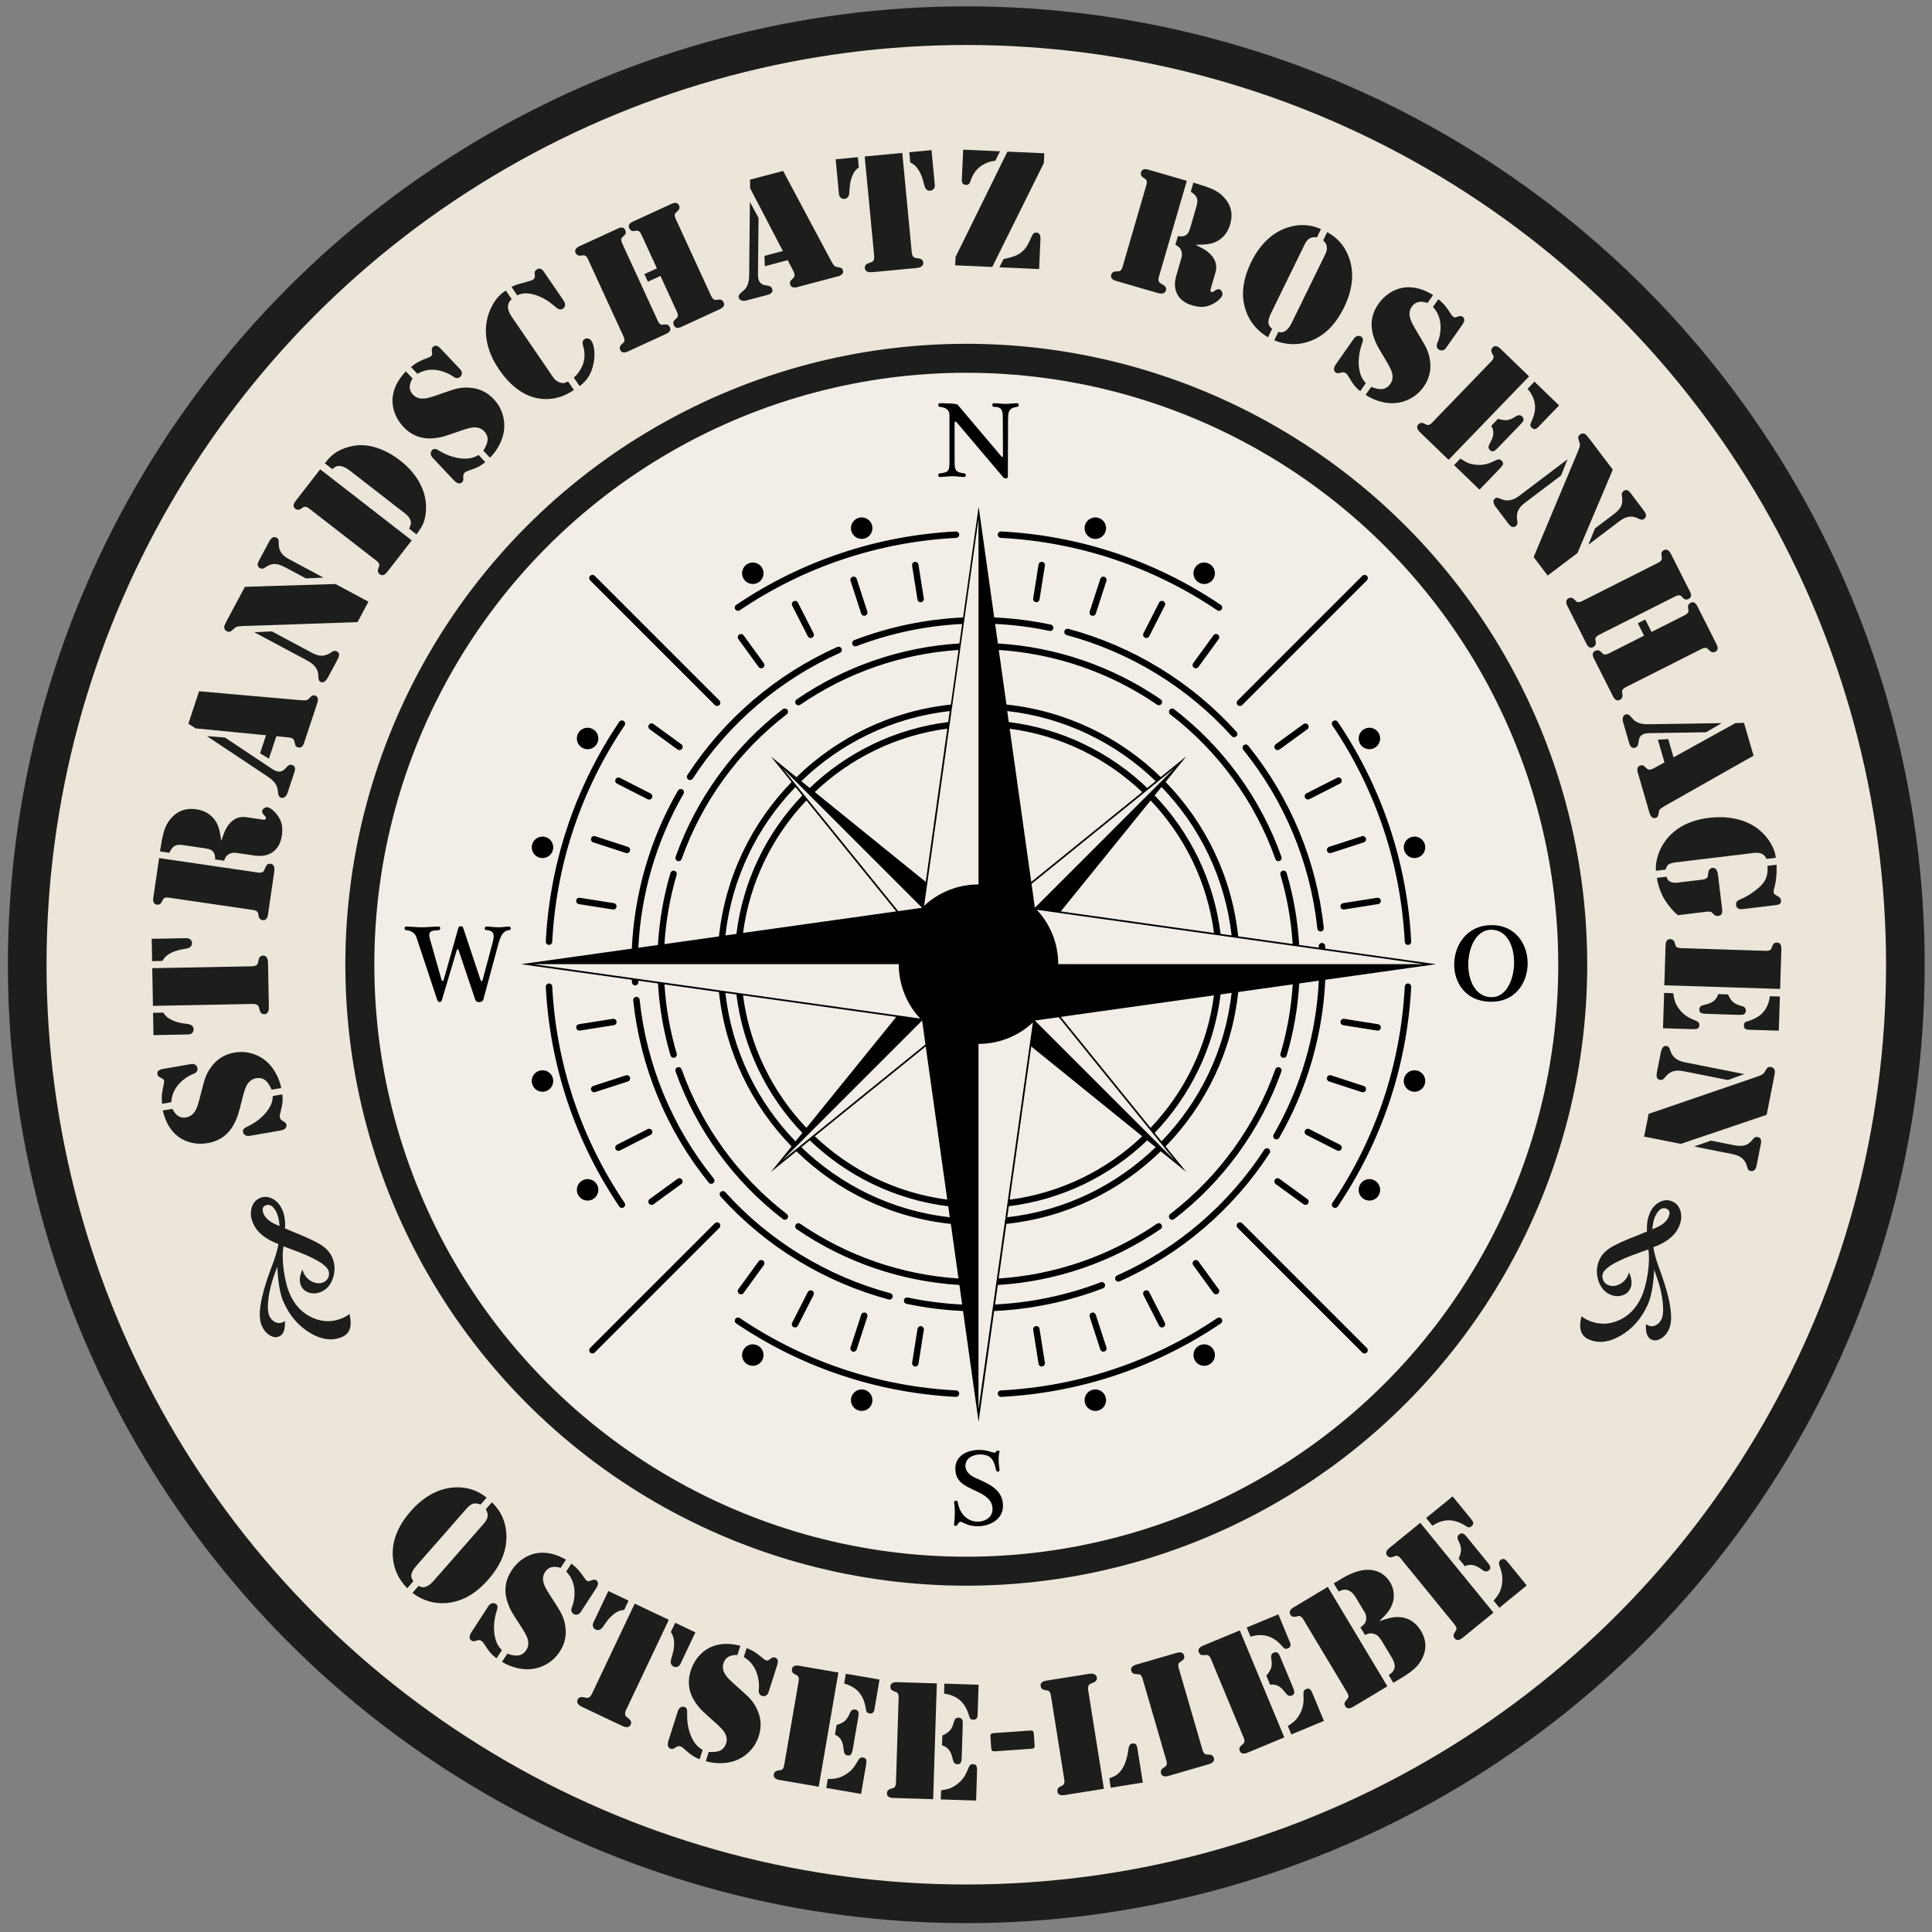 <?xml version="1.0" encoding="UTF-8"?>
<svg xmlns="http://www.w3.org/2000/svg" xmlns:xlink="http://www.w3.org/1999/xlink" id="Ebene_1" version="1.1" viewBox="0 0 600 600" width="150" height="150">
  
  <rect x="0" y="0" width="600" height="600" fill="#808080" stroke="none"/>
  
  <defs>
    <style>
      .st0, .st1, .st2 {
        fill: none;
      }

      .st3 {
        fill: #1d1d1b;
      }

      .st4 {
        clip-path: url(#clippath-1);
      }

      .st5 {
        fill: #f2ede6;
      }

      .st6 {
        fill: #ece5da;
      }

      .st1 {
        stroke-width: 9px;
      }

      .st1, .st2 {
        stroke: #1d1d1b;
      }

      .st2 {
        stroke-width: 12px;
      }

      .st7 {
        clip-path: url(#clippath);
      }
    </style>
    <clipPath id="clippath">
      <rect class="st0" x="-8.35" y="-8.83" width="616.88" height="616.88"/>
    </clipPath>
    <clipPath id="clippath-1">
      <rect class="st0" x="-8.35" y="-8.83" width="616.88" height="616.88"/>
    </clipPath>
  </defs>
  <g class="st7">
    <path class="st6" d="M300.09,591.25c161.07,0,291.64-130.57,291.64-291.64S461.16,7.97,300.09,7.97,8.45,138.54,8.45,299.61s130.57,291.64,291.64,291.64"/>
    <circle class="st2" cx="300.09" cy="299.61" r="291.64"/>
    <path class="st5" d="M300.09,487.95c104.02,0,188.34-84.32,188.34-188.34s-84.32-188.34-188.34-188.34-188.34,84.32-188.34,188.34,84.32,188.34,188.34,188.34"/>
    <circle class="st1" cx="300.09" cy="299.61" r="188.34"/>
  </g>
  <path class="st3" d="M149.25,467.26c-.88-.35-1.64-.45-2.28-.28-.64.17-1.3.65-2,1.44l-15.54,17.72c-1.02,1.16-1.58,2.12-1.68,2.88-.1.62.11,1.3.62,2.05l-1.91,2.18c-2.73-2.81-4.22-6.07-4.47-9.78-.33-4.82,1.52-9.53,5.54-14.12,2.02-2.3,4.18-4.08,6.49-5.34,2.31-1.26,4.7-1.95,7.17-2.08,1.89-.1,3.64.11,5.27.62s3.18,1.37,4.67,2.55l-1.88,2.14ZM150.88,468.69l1.88-2.14c1.37,1.32,2.42,2.75,3.15,4.31.73,1.55,1.17,3.27,1.32,5.15.39,5-1.47,9.83-5.57,14.51-4.02,4.59-8.44,7.03-13.27,7.34-3.72.24-7.15-.81-10.3-3.17l1.91-2.18c.41.22.77.35,1.07.4.3.04.64.01,1-.08.83-.23,1.73-.89,2.69-1.99l15.54-17.72c.61-.7.98-1.36,1.1-1.98.08-.42.09-.8,0-1.15-.08-.35-.26-.78-.54-1.28Z"/>
  <path class="st3" d="M155.87,512.47l-1.64,2.52c-1.21-.79-2.32-2-3.33-3.64-.38-.61-.65-1.01-.81-1.22-.16-.21-.33-.37-.52-.5-.29-.19-.55-.29-.76-.29s-.6.09-1.17.26c-.48.15-.87.13-1.18-.07-.83-.54-.83-1.44,0-2.71l5.23-8.05c.27-.41.61-.69,1.04-.82.42-.13.81-.09,1.18.12.33.2.53.45.58.77.06.32-.01.77-.21,1.36-.48,1.49-.77,2.99-.84,4.52s.06,2.94.42,4.27c.35,1.36,1.02,2.52,2.02,3.48ZM175.76,484.37l-1.65,2.54c-1.08-.34-2.03-.41-2.84-.2-.82.21-1.48.7-1.98,1.47-.48.74-.7,1.51-.66,2.32.04.81.35,1.76.92,2.85.4.74,1.38,2.3,2.94,4.67.95,1.44,1.64,2.62,2.07,3.56.43.94.74,1.96.94,3.08.55,2.96,0,5.7-1.63,8.22-1.24,1.9-2.84,3.33-4.81,4.3s-4.07,1.36-6.3,1.19c-1.19-.1-2.4-.36-3.63-.77-1.23-.41-2.3-.92-3.22-1.51l1.64-2.52c1.48.52,2.69.69,3.62.51s1.7-.75,2.31-1.69c.64-.99.76-2.14.37-3.47-.27-.87-1-2.2-2.18-4-1.3-1.97-2.17-3.35-2.62-4.12-.45-.77-.84-1.59-1.16-2.45-1.49-3.78-1.16-7.31.97-10.59,1.09-1.68,2.45-3.01,4.06-3.98,1.62-.97,3.33-1.49,5.13-1.56,2.51-.09,5.08.63,7.72,2.15ZM175.86,488.04l1.58-2.43c.85.63,1.54,1.25,2.08,1.84s1.24,1.53,2.11,2.8c.22.31.42.53.61.65.28.18.55.22.81.12l.9-.33c.45-.17.84-.15,1.18.07.4.26.6.59.59,1,0,.41-.2.92-.61,1.54l-4.74,7.3c-.28.43-.63.7-1.05.81s-.82.05-1.21-.2c-.29-.19-.5-.46-.63-.82-.06-.21-.07-.42-.04-.64.03-.22.14-.56.32-1,.31-.83.51-1.75.61-2.78.1-1.02.08-2.01-.06-2.96-.29-1.88-1.11-3.54-2.46-4.97Z"/>
  <path class="st3" d="M207.72,503.03l-13.28,27.99c-.29.62-.39,1.12-.28,1.5.05.22.12.38.22.47.09.09.41.37.95.82.68.54.85,1.15.52,1.85-.2.41-.56.65-1.09.71-.39.05-.95-.1-1.66-.44l-.79-.37-10.63-5.04-.79-.37c-.7-.33-1.18-.69-1.43-1.07-.26-.38-.28-.79-.08-1.22.33-.7.92-.96,1.76-.77.69.13,1.11.21,1.24.22.13.01.29-.03.47-.14.37-.16.7-.54.99-1.16l13.28-27.99,10.58,5.02ZM188.94,494.12l6.27,2.97-1.37,2.88c-.95.07-1.79.35-2.52.82-1.2.76-2.26,1.82-3.2,3.18l-.93,1.34c-.3.42-.64.7-1.03.84-.39.14-.78.11-1.18-.08-.41-.2-.68-.5-.81-.91-.13-.41-.08-.85.14-1.31l4.62-9.75ZM215.96,506.94l-4.62,9.75c-.22.46-.53.77-.92.93-.4.16-.8.14-1.22-.05-.4-.19-.66-.48-.8-.86-.14-.39-.14-.83,0-1.33l.45-1.57c.46-1.59.61-3.09.44-4.49-.11-.87-.43-1.69-.96-2.47l1.37-2.88,6.27,2.97Z"/>
  <path class="st3" d="M218.2,543.45l-.91,2.87c-1.37-.44-2.76-1.31-4.17-2.63-.53-.48-.9-.8-1.11-.96s-.42-.27-.64-.34c-.33-.11-.6-.13-.81-.08-.2.06-.56.24-1.06.56-.42.27-.8.35-1.16.24-.94-.3-1.18-1.17-.72-2.61l2.91-9.15c.15-.47.41-.82.78-1.07.37-.24.76-.31,1.17-.2.37.1.63.3.77.59s.19.75.16,1.37c-.07,1.56.06,3.09.39,4.58.33,1.49.84,2.82,1.54,4,.7,1.22,1.66,2.16,2.87,2.82ZM229.93,511.07l-.92,2.89c-1.13-.04-2.06.14-2.79.57s-1.24,1.07-1.52,1.94c-.27.84-.27,1.64-.02,2.42.25.77.8,1.61,1.64,2.5.58.61,1.94,1.85,4.07,3.73,1.3,1.13,2.28,2.09,2.94,2.88.66.79,1.24,1.7,1.72,2.72,1.32,2.71,1.52,5.49.61,8.36-.69,2.16-1.85,3.97-3.49,5.42-1.64,1.45-3.56,2.39-5.76,2.82-1.18.22-2.41.29-3.71.22-1.3-.07-2.46-.27-3.5-.6l.91-2.86c1.57.11,2.78-.04,3.62-.47.84-.42,1.44-1.17,1.78-2.24.36-1.12.17-2.27-.56-3.44-.5-.77-1.55-1.86-3.17-3.27-1.77-1.56-2.98-2.65-3.62-3.28-.64-.63-1.23-1.31-1.77-2.06-2.44-3.25-3.06-6.74-1.87-10.47.61-1.91,1.56-3.55,2.86-4.91,1.3-1.37,2.81-2.32,4.53-2.86,2.4-.75,5.07-.74,8.01.03ZM231,514.59l.88-2.76c.98.39,1.81.79,2.49,1.22.68.43,1.6,1.14,2.78,2.14.29.24.55.4.77.46.32.1.59.07.81-.1l.78-.55c.38-.28.77-.36,1.16-.24.45.14.73.41.84.81.11.39.05.94-.18,1.64l-2.64,8.29c-.15.49-.42.84-.79,1.06-.38.22-.78.26-1.22.13-.34-.11-.61-.31-.83-.62-.11-.18-.18-.38-.21-.61-.03-.22-.02-.57.04-1.05.08-.88.03-1.82-.15-2.84-.18-1.01-.46-1.96-.84-2.84-.78-1.74-2.01-3.12-3.69-4.13Z"/>
  <path class="st3" d="M260.37,519.41l-6.11,35.47-11.56-1.99-.68-.12c-.62-.11-1.08-.31-1.38-.6-.3-.29-.41-.65-.33-1.09.12-.71.55-1.12,1.28-1.22.6-.09.96-.15,1.06-.18.1-.03.22-.11.35-.25.26-.24.44-.66.54-1.27l4.48-26.01c.1-.61.08-1.06-.08-1.38-.08-.17-.16-.29-.25-.35-.09-.06-.4-.23-.94-.52-.65-.34-.92-.87-.8-1.58.07-.43.3-.74.68-.91.38-.18.88-.21,1.5-.1l.68.12,11.56,1.99ZM256.6,555.28l.48-2.81c1.16.02,2.13-.06,2.92-.25.79-.18,1.61-.53,2.47-1.05.85-.51,1.56-1.07,2.12-1.68.56-.61,1.13-1.44,1.73-2.5.29-.52.55-.87.79-1.03s.54-.21.91-.15c.49.08.8.28.94.6.14.32.15.83.03,1.54l-1.58,9.17-10.81-1.86ZM259.29,538.7l.52-3.01c1.09-.31,1.92-.71,2.51-1.2.58-.49,1.07-1.19,1.46-2.1.25-.63.51-1.06.78-1.27.27-.21.61-.28,1.03-.21.55.09.9.38,1.03.85.08.25.06.77-.08,1.56l-1.7,9.9c-.14.81-.33,1.36-.56,1.64-.24.28-.6.38-1.08.3-.4-.07-.69-.24-.87-.53-.18-.28-.29-.72-.34-1.32-.09-1.25-.35-2.24-.79-2.97-.44-.73-1.07-1.28-1.9-1.64ZM262.68,519.8l10.47,1.8-1.58,9.2c-.09.54-.26.91-.51,1.12-.25.21-.6.27-1.05.19-.38-.07-.65-.19-.79-.38-.15-.19-.26-.53-.33-1.05-.31-2.12-1.01-3.82-2.11-5.1-1.09-1.28-2.63-2.19-4.62-2.75l.52-3.04Z"/>
  <path class="st3" d="M290.94,522.79l-1.14,35.97-11.73-.37-.69-.02c-.63-.02-1.12-.15-1.45-.4-.34-.25-.5-.59-.48-1.03.02-.72.39-1.18,1.1-1.39.59-.17.93-.28,1.03-.32.1-.04.2-.14.31-.29.22-.27.34-.72.36-1.33l.83-26.38c.02-.61-.07-1.07-.27-1.35-.1-.16-.2-.27-.29-.31-.1-.05-.43-.17-1-.39-.7-.25-1.03-.74-1.01-1.46.01-.44.2-.77.55-1,.35-.23.84-.33,1.47-.31l.69.02,11.73.37ZM292.17,558.84l.09-2.85c1.15-.14,2.1-.36,2.86-.65.76-.29,1.52-.75,2.3-1.38.78-.62,1.4-1.28,1.87-1.96.47-.68.92-1.58,1.37-2.71.21-.56.43-.93.64-1.13.22-.19.51-.29.88-.28.49.02.83.17,1.01.47.18.3.26.81.24,1.53l-.29,9.3-10.96-.35ZM292.55,542.05l.1-3.06c1.03-.46,1.81-.97,2.32-1.54.51-.56.9-1.33,1.15-2.29.16-.66.36-1.12.6-1.37.24-.25.57-.37.99-.35.56.02.94.25,1.14.7.12.23.16.75.14,1.56l-.32,10.04c-.03.83-.14,1.39-.33,1.71-.19.31-.54.46-1.03.44-.4-.01-.72-.15-.94-.4-.22-.25-.39-.67-.51-1.26-.26-1.22-.66-2.17-1.19-2.83-.53-.67-1.24-1.12-2.11-1.36ZM293.29,522.87l10.62.34-.3,9.33c-.02.55-.13.94-.35,1.18-.22.24-.56.35-1.01.34-.39-.01-.67-.1-.84-.26-.17-.16-.33-.49-.47-.99-.6-2.06-1.53-3.64-2.79-4.76-1.26-1.11-2.91-1.81-4.96-2.08l.1-3.08Z"/>
  <path class="st3" d="M321.06,538.42l.25,3.55c.03.4-.03.68-.18.84-.15.16-.42.25-.83.28l-11.31.79c-.4.03-.69-.03-.86-.17-.17-.14-.27-.41-.29-.81l-.25-3.55c-.03-.4.03-.69.18-.84.15-.16.42-.25.83-.28l11.31-.79c.4-.03.69.03.86.17.17.14.27.41.29.81Z"/>
  <path class="st3" d="M342.84,555.52l-11.59,1.85-.68.11c-.62.1-1.12.06-1.5-.12-.38-.18-.6-.49-.67-.92-.11-.71.16-1.24.82-1.57.54-.28.86-.45.95-.51.09-.06.17-.17.25-.35.16-.31.2-.77.1-1.38l-4.15-26.06c-.1-.61-.27-1.03-.52-1.28-.13-.14-.25-.22-.35-.25-.1-.03-.46-.09-1.06-.19-.73-.11-1.15-.53-1.27-1.24-.07-.43.05-.79.35-1.08.3-.29.76-.48,1.39-.58l.68-.11,11.61-1.85.88-.14c.76-.12,1.33-.1,1.69.05.5.21.78.53.85.99.12.76-.22,1.31-1.02,1.63-.65.26-1.03.43-1.15.5-.11.07-.23.2-.34.38-.21.35-.26.86-.16,1.52l4.88,30.62ZM344.95,555.19l-.46-2.92c.83-.29,1.47-.57,1.94-.84s.89-.62,1.29-1.06c.64-.69,1.18-1.58,1.63-2.69.45-1.1.76-2.3.95-3.6.12-1,.28-1.67.47-2.01.19-.34.5-.55.96-.62.49-.08.87.07,1.16.43.13.17.25.55.34,1.12l1.69,10.6-9.95,1.58Z"/>
  <path class="st3" d="M374.81,548.06l-11.29,3.28-.66.19c-.61.18-1.11.2-1.5.07s-.66-.41-.78-.83c-.2-.69,0-1.25.62-1.66.5-.35.79-.56.88-.63.08-.07.15-.19.21-.38.12-.33.1-.79-.07-1.38l-7.37-25.34c-.17-.59-.4-.99-.68-1.2-.14-.12-.27-.19-.38-.21-.11-.01-.46-.03-1.07-.06-.74-.02-1.21-.38-1.41-1.07-.12-.42-.05-.79.21-1.12.26-.32.7-.57,1.3-.75l.66-.19,11.29-3.28.66-.19c.61-.18,1.11-.2,1.51-.07s.65.41.78.83c.2.69,0,1.25-.62,1.66-.5.35-.79.56-.88.62s-.15.19-.21.38c-.12.33-.1.79.07,1.38l7.37,25.34c.17.59.4.99.68,1.2.15.12.27.19.38.21.1.02.46.04,1.07.06.74.02,1.21.38,1.41,1.07.12.42.05.79-.21,1.12-.26.32-.7.57-1.31.75l-.66.19Z"/>
  <path class="st3" d="M385.03,506.33l13.82,33.23-10.83,4.5-.63.26c-.58.24-1.08.32-1.49.23-.41-.09-.7-.33-.86-.74-.28-.67-.13-1.24.43-1.72.46-.4.73-.64.8-.72.07-.08.12-.21.16-.4.09-.34.01-.79-.22-1.36l-10.13-24.37c-.23-.57-.5-.94-.81-1.12-.16-.11-.29-.16-.39-.16-.11,0-.46.02-1.07.06-.74.06-1.24-.24-1.52-.91-.17-.41-.14-.78.09-1.13.22-.35.63-.65,1.21-.89l.63-.26,10.83-4.5ZM387.19,505.43l9.81-4.08,3.58,8.62c.21.5.26.91.16,1.22-.1.31-.36.55-.78.73-.36.15-.65.18-.87.1-.22-.08-.5-.31-.84-.71-1.4-1.62-2.9-2.69-4.51-3.18-1.6-.49-3.4-.44-5.38.15l-1.19-2.85ZM394.44,523.2l-1.17-2.82c.75-.85,1.24-1.63,1.48-2.36s.27-1.58.11-2.56c-.13-.67-.13-1.17-.02-1.49.11-.32.36-.56.75-.73.52-.22.96-.16,1.32.16.2.16.46.62.77,1.37l3.86,9.28c.32.76.45,1.33.4,1.69-.05.36-.3.64-.76.83-.37.15-.71.16-1.02.02-.3-.14-.63-.45-.99-.93-.74-1-1.49-1.7-2.25-2.09-.76-.39-1.59-.51-2.48-.37ZM401.04,538.65l-1.09-2.63c.99-.6,1.77-1.19,2.33-1.77s1.08-1.31,1.52-2.2c.45-.89.75-1.74.89-2.56.15-.81.19-1.82.12-3.03-.04-.59,0-1.03.12-1.29.12-.27.35-.47.69-.61.46-.19.83-.19,1.12,0,.29.19.57.62.85,1.29l3.57,8.59-10.13,4.21Z"/>
  <path class="st3" d="M412.36,492.83l18.5,30.87-10.06,6.03-.59.35c-.54.33-1.02.47-1.44.45s-.74-.23-.96-.61c-.37-.62-.31-1.21.17-1.76.4-.46.63-.74.69-.83.06-.09.09-.23.1-.42.04-.35-.1-.79-.42-1.32l-13.57-22.64c-.32-.53-.64-.86-.96-.99-.17-.08-.31-.12-.42-.1-.11.01-.46.08-1.05.22-.72.17-1.27-.06-1.64-.68-.23-.38-.25-.76-.08-1.14s.53-.73,1.07-1.06l.59-.35,10.06-6.03ZM428.31,503.5c1.52-.54,2.72-.9,3.61-1.09.89-.18,1.74-.25,2.56-.21,1.4.04,2.68.43,3.86,1.18,1.17.74,2.15,1.77,2.94,3.08,1.55,2.58,1.8,5.16.77,7.75-.53,1.34-1.29,2.52-2.29,3.54-1,1.02-2.46,2.1-4.37,3.25l-2.69,1.61-1.42-2.38c.58-.41,1-.78,1.27-1.11.27-.33.45-.74.54-1.2.16-.86-.11-1.87-.81-3.05l-3.08-5.13c-.45-.75-.87-1.3-1.25-1.65-.38-.35-.85-.59-1.4-.73-.42-.12-.82-.15-1.19-.09-.37.06-.86.22-1.46.48l-1.41-2.35c.53-.38.92-.72,1.17-1.01.25-.29.42-.63.54-1.03.11-.37.13-.79.08-1.25-.05-.46-.16-.85-.32-1.16l-.75-1.24-2.35-3.91c-.24-.41-.57-.79-.97-1.16s-.78-.61-1.13-.75c-.49-.17-.97-.24-1.42-.19-.45.05-1,.22-1.64.52l-1.49-2.49,2.6-1.56c3.44-2.06,6.49-2.92,9.14-2.59,1.22.15,2.32.56,3.31,1.21.99.66,1.8,1.52,2.45,2.59.63,1.06,1.01,2.19,1.12,3.39.12,1.2-.04,2.35-.47,3.45-.3.83-.74,1.63-1.33,2.4-.59.76-1.49,1.72-2.7,2.88Z"/>
  <path class="st3" d="M441.07,472.92l22.74,27.9-9.09,7.41-.53.43c-.49.4-.94.62-1.36.65-.42.03-.76-.12-1.04-.46-.46-.56-.48-1.15-.08-1.77.33-.52.51-.82.56-.92.05-.09.06-.24.04-.43-.01-.35-.22-.76-.6-1.24l-16.68-20.46c-.39-.48-.75-.76-1.09-.84-.18-.06-.32-.07-.43-.04-.1.03-.44.15-1.01.37-.69.27-1.26.12-1.72-.44-.28-.34-.36-.71-.24-1.11.12-.4.42-.8.91-1.2l.53-.43,9.09-7.41ZM442.89,471.43l8.24-6.71,5.9,7.23c.34.42.51.8.5,1.12,0,.32-.19.63-.54.92-.3.25-.57.36-.8.35-.24,0-.57-.16-1-.44-1.81-1.16-3.55-1.74-5.23-1.76-1.68-.01-3.38.55-5.11,1.68l-1.95-2.39ZM454.92,486.4l-1.93-2.37c.48-1.03.73-1.92.74-2.68.02-.76-.19-1.59-.63-2.48-.31-.61-.46-1.08-.45-1.42s.19-.65.51-.91c.44-.36.88-.43,1.32-.22.24.1.62.46,1.13,1.09l6.35,7.79c.52.64.81,1.14.87,1.5s-.11.7-.49,1.01c-.31.26-.64.36-.97.31-.33-.05-.74-.25-1.21-.61-1-.75-1.92-1.2-2.76-1.36s-1.67-.04-2.48.36ZM465.65,499.31l-1.8-2.21c.77-.86,1.35-1.65,1.73-2.36.38-.72.65-1.57.83-2.55.17-.98.22-1.88.12-2.71-.09-.82-.34-1.8-.75-2.94-.21-.56-.29-.98-.25-1.27.04-.29.2-.55.48-.79.38-.31.74-.41,1.07-.31.33.1.73.43,1.18.99l5.88,7.21-8.5,6.93Z"/>
  <path class="st3" d="M88.48,381.48l3.27,1.38c3.94,1.59,6.66,2.89,8.16,3.89,1.5,1,2.57,2.21,3.21,3.64.91,2.04,1.02,4.15.35,6.33-.68,2.18-1.9,3.66-3.66,4.44-1.29.57-2.54.67-3.76.3-1.22-.37-2.08-1.1-2.56-2.19-.62-1.4-.47-3.07.45-5.02.1.4.2.7.29.91.59,1.32,1.5,2.28,2.74,2.88,1.24.6,2.42.65,3.55.15.71-.31,1.2-.84,1.48-1.58.28-.74.26-1.45-.04-2.14-.81-1.83-4.5-3.94-11.04-6.34l-2.87-1.06c-.36,1.97-.33,4.44.07,7.43.4,2.99,1.05,5.48,1.95,7.49,1.54,3.47,3.89,5.9,7.05,7.28,3.16,1.39,6.32,1.38,9.48-.03.72-.32,1.37-.71,1.93-1.17.9,3.68.17,6.04-2.21,7.1-3.04,1.35-6.36.95-9.99-1.2-3.62-2.15-6.38-5.36-8.28-9.63-1.07-2.41-1.71-6.06-1.93-10.95l-.91,2.48c-.93,2.53-1.55,5.02-1.85,7.46-.3,2.44-.2,4.22.29,5.33.4.9,1,1.54,1.8,1.93.8.39,1.57.41,2.33.08.18-.08.41-.21.69-.39.15,2.59-.43,4.17-1.75,4.76-.92.41-1.9.29-2.95-.35-1.05-.64-1.88-1.62-2.47-2.96-1.36-3.07-.46-8.87,2.71-17.39l.91-2.43c.67-1.78,1.19-3.63,1.57-5.55-4.01-1.49-6.63-3.61-7.86-6.38-.74-1.65-.91-3.24-.51-4.75.39-1.51,1.24-2.56,2.54-3.14,1.28-.57,2.6-.51,3.93.17,1.33.69,2.36,1.83,3.07,3.44.72,1.62,1,3.56.85,5.8ZM86.81,380.76c-.11-1.67-.37-2.96-.78-3.89-.51-1.14-1.06-1.92-1.66-2.34-.6-.42-1.24-.47-1.93-.16-.48.21-.77.54-.86.99-.09.44.02,1.01.32,1.7.66,1.48,2.29,2.71,4.91,3.7Z"/>
  <path class="st3" d="M53.19,342.3l-2.86.49c-.11-1.05-.13-1.98-.06-2.77.07-.8.28-1.95.62-3.45.08-.37.1-.67.06-.89-.06-.33-.21-.55-.46-.67l-.85-.44c-.43-.21-.68-.52-.75-.92-.08-.47.03-.84.33-1.11.3-.28.81-.48,1.54-.6l8.58-1.48c.5-.09.94-.01,1.31.22s.59.57.67,1.02c.06.35,0,.69-.17,1.02-.11.18-.26.34-.44.46-.18.13-.5.28-.95.44-.82.34-1.63.82-2.46,1.44-.82.62-1.53,1.31-2.13,2.05-1.19,1.49-1.84,3.22-1.97,5.18ZM50.56,344.87l2.99-.51c.48,1.02,1.08,1.76,1.79,2.22s1.52.61,2.42.45c.87-.15,1.58-.51,2.15-1.09.57-.58,1.06-1.45,1.46-2.61.27-.8.75-2.57,1.44-5.33.41-1.67.81-2.99,1.21-3.94.4-.95.94-1.88,1.62-2.78,1.8-2.41,4.18-3.88,7.14-4.39,2.23-.38,4.37-.18,6.42.61s3.76,2.06,5.15,3.82c.73.94,1.37,2.01,1.9,3.19.53,1.18.89,2.31,1.08,3.39l-2.96.51c-.62-1.44-1.32-2.44-2.08-3-.76-.55-1.7-.74-2.81-.55-1.16.2-2.09.9-2.8,2.09-.45.79-.94,2.23-1.45,4.32-.57,2.29-.98,3.87-1.25,4.72s-.6,1.7-1.01,2.52c-1.76,3.66-4.57,5.82-8.44,6.48-1.98.34-3.87.25-5.68-.28-1.81-.53-3.35-1.43-4.63-2.71-1.77-1.78-2.99-4.16-3.66-7.13ZM84.7,340.38l2.96-.51c.24,1.42.11,3.06-.41,4.91-.18.69-.3,1.17-.34,1.42s-.05.5,0,.72c.06.35.16.6.3.75.14.15.47.38.99.69.43.25.68.55.75.92.17.97-.5,1.58-1.98,1.84l-9.46,1.63c-.48.08-.92.02-1.31-.2-.39-.22-.62-.54-.71-.95-.08-.38-.03-.7.17-.95.2-.26.58-.51,1.14-.77,1.42-.66,2.72-1.47,3.89-2.45,1.17-.98,2.12-2.05,2.85-3.21.76-1.18,1.15-2.46,1.18-3.84Z"/>
  <path class="st3" d="M47.09,291.56l10.78-.2c.51,0,.93.13,1.25.41.32.28.49.65.5,1.11,0,.44-.13.81-.41,1.1-.28.3-.68.49-1.19.59l-1.6.29c-1.63.29-3.03.83-4.21,1.61-.73.49-1.32,1.14-1.78,1.96l-3.19.06-.13-6.93ZM47.26,300.68l30.98-.59c.69-.01,1.18-.15,1.47-.42.17-.14.28-.28.32-.4.04-.12.14-.53.31-1.22.18-.85.65-1.28,1.43-1.29.46,0,.83.21,1.12.66.22.33.33.89.35,1.68l.02.87.22,11.76.02.87c.01.77-.09,1.36-.32,1.76s-.58.6-1.06.61c-.77.02-1.26-.4-1.47-1.24-.19-.68-.31-1.08-.35-1.21-.05-.12-.16-.24-.34-.36-.3-.26-.8-.38-1.48-.37l-30.98.59-.22-11.71ZM47.66,321.46l-.13-6.93,3.19-.06c.49.82,1.11,1.45,1.86,1.89,1.21.73,2.63,1.22,4.27,1.45l1.61.23c.51.08.91.26,1.21.54.3.29.45.65.46,1.09,0,.46-.14.83-.45,1.13s-.72.45-1.23.46l-10.78.21Z"/>
  <path class="st3" d="M49.41,266.48l30.66,4.49c.68.1,1.18.04,1.52-.18.19-.11.32-.23.38-.34.06-.11.23-.5.5-1.15.31-.81.85-1.15,1.62-1.04.45.07.78.35,1,.84.16.36.18.92.07,1.69l-.13.89-1.7,11.64-.1.68c-.09.63-.28,1.09-.56,1.4s-.64.43-1.08.36c-.71-.1-1.13-.52-1.26-1.25-.11-.6-.18-.95-.21-1.06-.03-.1-.12-.22-.26-.34-.25-.25-.68-.42-1.28-.51l-26.12-3.82c-.61-.09-1.07-.05-1.38.12-.17.08-.29.17-.34.26-.06.09-.22.41-.5.95-.33.66-.85.94-1.56.84-.44-.06-.75-.28-.93-.66-.18-.37-.23-.87-.14-1.5l.1-.68,1.7-11.61ZM68.74,261.13c.48-1.56.93-2.76,1.35-3.57.42-.82.94-1.54,1.54-2.16.65-.65,1.37-1.12,2.18-1.4.81-.28,1.63-.36,2.46-.24l5.4.79c.56.08.86-.06.92-.43.02-.14,0-.26-.07-.37-.06-.11-.2-.26-.4-.47-.53-.52-.76-1.01-.69-1.46.04-.3.24-.57.6-.82.36-.25.69-.35,1-.31.54.08,1.16.43,1.86,1.06.7.63,1.3,1.37,1.79,2.22.47.8.77,1.63.9,2.5.13.87.11,1.87-.05,3-.34,2.3-1.25,3.99-2.76,5.09-1.5,1.1-3.43,1.47-5.77,1.13l-4.38-.64c-.97-.14-1.54-.22-1.7-.22-.71-.01-1.34.14-1.91.47-.68.42-1.14,1.08-1.39,2.01l-2.79-.41c0-.96-.15-1.66-.44-2.12-.26-.39-.58-.68-.96-.87s-.96-.34-1.75-.46l-6.91-1.01c-1.1-.16-1.94-.07-2.55.28-.6.35-1.14,1.05-1.62,2.12l-2.9-.42.1-.68c.28-1.93.59-3.56.93-4.9.49-1.99,1.41-3.69,2.77-5.11,1.95-2.04,4.42-2.84,7.41-2.41,2.45.36,4.35,1.42,5.69,3.18.57.74,1,1.57,1.29,2.49.29.92.57,2.3.83,4.13Z"/>
  <path class="st3" d="M58.49,224.77l3.34-10.09,31.71,2.79c.56.04,1.07.04,1.53,0,.37-.05.74-.29,1.11-.74.33-.37.61-.61.85-.72.24-.11.52-.11.83,0,.87.29,1.09,1.08.66,2.38l-4.14,12.49c-.17.5-.42.86-.76,1.08-.34.22-.71.26-1.11.13-.33-.11-.56-.26-.68-.45-.12-.19-.23-.56-.33-1.11-.06-.39-.16-.68-.32-.88-.16-.2-.38-.35-.68-.45-.28-.09-.54-.15-.78-.17l-3.89-.4-2.32,6.98-2.75-1.66,1.86-5.61-21.88-2.14-2.25-1.44ZM64.27,228.61l5.6.44,14.7,9.79c.42.29.83.5,1.24.63,1.05.35,1.97.11,2.74-.73l.69-.74c.43-.47.94-.6,1.53-.41.83.28,1.05,1.02.65,2.24l-2.11,6.36c-.21.62-.5,1.06-.87,1.33-.38.27-.79.33-1.24.19-.48-.16-.76-.66-.84-1.5-.07-.78-.18-1.38-.31-1.78s-.36-.83-.68-1.27c-.53-.69-1.31-1.38-2.35-2.06l-18.75-12.49Z"/>
  <path class="st3" d="M76.08,182.24l28.1-.87,10.25,5.49-3.4,6.35-35.65,1.22c-.77.03-1.33.08-1.68.18-.35.09-.67.28-.96.56l-.8.71c-.2.19-.44.3-.72.33-.28.03-.54-.02-.79-.15-.26-.14-.47-.34-.62-.6s-.21-.53-.18-.81c.03-.32.36-1.06.98-2.23l5.45-10.18ZM79.02,196.35l5.41-.27,12.46,6.67c1.08.58,2.07.88,2.96.89.89,0,1.78-.26,2.65-.81l.77-.49c.45-.28.9-.29,1.37-.04.36.19.57.5.65.92.07.36-.1.92-.52,1.7l-2.88,5.37c-.75,1.41-1.54,1.9-2.34,1.47-.28-.15-.46-.34-.54-.58s-.13-.67-.15-1.32c-.03-1.93-1.12-3.47-3.29-4.63l-16.55-8.86ZM100.46,179.38l-5.48.24-6.44-3.45c-1.3-.7-2.4-1.04-3.29-1.03-.89.01-1.84.36-2.86,1.06-.33.24-.62.38-.86.41-.25.03-.51-.03-.79-.18-.42-.22-.65-.52-.7-.9-.05-.38.09-.86.41-1.47l3.11-5.81c.42-.79.83-1.24,1.21-1.36.39-.13.75-.11,1.09.08.33.17.53.38.61.61.08.23.12.71.1,1.41-.02,1.05.29,2.01.93,2.89.48.63,1.26,1.24,2.34,1.82l10.6,5.68Z"/>
  <path class="st3" d="M99.44,145.75l28.43,22.07-7.2,9.27-.42.54c-.39.5-.78.81-1.18.94-.4.13-.77.05-1.12-.22-.57-.44-.73-1.01-.48-1.71.2-.58.32-.92.34-1.02.02-.1,0-.25-.05-.42-.09-.34-.38-.7-.87-1.07l-20.85-16.18c-.49-.38-.9-.57-1.26-.57-.19-.01-.33,0-.43.05-.09.05-.39.24-.9.58-.61.42-1.2.4-1.77-.04-.35-.27-.51-.61-.49-1.03.02-.42.23-.87.62-1.37l.42-.54,7.2-9.27ZM125.18,158.99l-16.43-12.76c-1.01-.79-1.93-1.27-2.76-1.44-.53-.12-.99-.12-1.37,0-.39.12-.86.42-1.43.89l-2.31-1.79c.57-.74,1.08-1.34,1.54-1.81,1.56-1.61,3.64-2.74,6.23-3.38,2.53-.66,5.12-.6,7.76.19,2.69.78,5.29,2.13,7.79,4.07,2.83,2.2,4.95,4.67,6.34,7.42,1.39,2.75,1.97,5.59,1.72,8.51-.12,1.42-.39,2.62-.79,3.6-.41.99-1.12,2.14-2.15,3.46l-2.25-1.75c.3-.7.48-1.22.53-1.54.05-.33.01-.68-.12-1.05-.14-.45-.38-.85-.7-1.23-.32-.37-.85-.85-1.59-1.42Z"/>
  <path class="st3" d="M126.03,115.32l2.08,2.21c-.59.96-.88,1.87-.86,2.72.01.85.33,1.6.96,2.27.6.64,1.3,1.04,2.1,1.19.8.15,1.79.08,2.98-.22.82-.21,2.56-.79,5.24-1.75,1.62-.59,2.94-.98,3.95-1.17,1.01-.19,2.08-.25,3.21-.18,3,.16,5.54,1.34,7.6,3.53,1.56,1.65,2.57,3.55,3.04,5.69.47,2.14.36,4.28-.34,6.41-.38,1.13-.92,2.25-1.61,3.35-.69,1.1-1.43,2.02-2.23,2.77l-2.06-2.19c.86-1.32,1.31-2.45,1.35-3.39.04-.94-.32-1.83-1.1-2.64-.81-.86-1.9-1.25-3.29-1.18-.91.06-2.38.45-4.4,1.17-2.22.79-3.77,1.31-4.63,1.57-.86.25-1.74.44-2.66.55-4.02.55-7.38-.6-10.06-3.45-1.38-1.46-2.34-3.09-2.9-4.89-.56-1.8-.66-3.59-.3-5.35.51-2.46,1.82-4.79,3.92-6.99ZM129.62,116.09l-1.99-2.11c.82-.67,1.58-1.2,2.28-1.58s1.78-.85,3.22-1.39c.35-.14.61-.29.78-.44.24-.23.34-.48.3-.76l-.1-.95c-.06-.47.06-.85.35-1.13.35-.33.71-.44,1.11-.34s.84.42,1.35.95l5.97,6.33c.35.37.53.77.54,1.21.01.44-.15.81-.48,1.12-.26.24-.57.38-.94.42-.21,0-.42-.03-.63-.11s-.51-.26-.9-.55c-.73-.49-1.58-.91-2.55-1.25-.97-.34-1.94-.56-2.89-.65-1.9-.17-3.7.24-5.41,1.22ZM148.63,141.3l2.06,2.19c-1.05.99-2.49,1.78-4.32,2.37-.68.23-1.14.4-1.38.5s-.44.24-.61.39c-.26.24-.41.46-.46.67-.05.2-.06.6-.03,1.2.03.5-.08.87-.35,1.13-.72.68-1.59.46-2.63-.64l-6.58-6.99c-.34-.36-.52-.76-.55-1.2-.03-.44.1-.81.4-1.12.27-.28.57-.41.89-.38.32.02.75.2,1.27.52,1.33.82,2.73,1.45,4.19,1.89s2.88.64,4.24.6c1.41-.02,2.69-.4,3.86-1.14Z"/>
  <path class="st3" d="M157.1,90.25l1.8,2.63c-.77.72-1.15,1.53-1.14,2.44,0,.91.41,1.95,1.2,3.11l12.3,17.97.64.94c.23.33.54.64.93.91s.79.47,1.18.58c.43.13.82.17,1.16.11.35-.06.76-.21,1.24-.48l1.82,2.65c-2.81,1.93-5.76,2.87-8.84,2.82-2.71-.04-5.28-.83-7.7-2.38-2.42-1.55-4.66-3.82-6.7-6.8-1.5-2.19-2.6-4.44-3.29-6.74-.69-2.3-.94-4.55-.75-6.72.2-2.2.81-4.28,1.84-6.25,1.03-1.96,2.29-3.46,3.79-4.48l.52-.32ZM160.64,91.73l-1.8-2.63c.79-.37,1.45-.64,1.98-.81.53-.17,1.52-.44,2.97-.82.92-.25,1.5-.45,1.75-.62.42-.29.61-.7.57-1.22l-.07-.72c-.06-.47.14-.86.62-1.19.39-.27.77-.36,1.14-.27.37.09.71.36,1.01.81l6.2,9.05c.4.58.55,1.09.47,1.53-.08.44-.29.77-.62,1-.35.24-.7.32-1.07.24-.36-.08-.79-.33-1.26-.75-1.09-.94-2-1.63-2.74-2.09-1.57-.95-3.04-1.58-4.43-1.89-.93-.21-1.78-.29-2.53-.24-.75.06-1.48.26-2.19.62ZM180.02,119.91l-1.82-2.65c1.07-.86,1.97-2.1,2.69-3.73.38-.88.59-1.85.63-2.91s-.1-2.1-.41-3.12c-.17-.56-.23-1.01-.17-1.34.06-.33.25-.6.57-.82.35-.24.73-.31,1.14-.2.41.1.75.35,1.02.74.45.65.74,1.61.87,2.89.13,1.27.08,2.57-.17,3.89-.3,1.61-.8,3-1.49,4.15s-1.65,2.19-2.87,3.11Z"/>
  <path class="st3" d="M206.31,103.95l-10.69,4.91-.62.29c-.58.26-1.07.36-1.48.29-.41-.07-.71-.31-.89-.71-.3-.66-.18-1.23.36-1.73.45-.42.7-.67.77-.75.07-.08.12-.21.15-.4.07-.34-.02-.79-.27-1.35l-11.02-23.98c-.26-.56-.54-.92-.85-1.09-.16-.1-.3-.15-.4-.15s-.46.03-1.07.1c-.73.09-1.25-.2-1.55-.85-.18-.4-.17-.78.04-1.14.21-.36.61-.67,1.18-.93l.62-.29,10.69-4.91.62-.29c1.13-.52,1.89-.37,2.27.46.31.67.2,1.24-.32,1.71l-.63.58c-.39.37-.38,1.01.03,1.9l11.02,23.98c.41.89.88,1.31,1.42,1.26l.85-.1c.69-.09,1.2.2,1.5.88.38.83,0,1.51-1.13,2.03l-.62.29ZM200.1,85.13l3.91-1.79-4.8-10.45c-.41-.89-.88-1.31-1.42-1.26l-.88.11c-.7.09-1.2-.2-1.5-.88-.38-.83,0-1.51,1.15-2.04l.62-.29,10.66-4.9.65-.3c1.2-.55,1.99-.41,2.37.42.3.66.18,1.23-.36,1.73-.45.42-.71.67-.77.75-.07.08-.12.21-.15.4-.07.34.02.79.27,1.35l10.98,23.89c.4.88.89,1.3,1.46,1.27l.89-.09c.73-.09,1.26.21,1.56.88.39.85-.02,1.54-1.21,2.1l-.65.3-10.66,4.9-.67.31c-1.12.51-1.87.35-2.26-.5-.31-.67-.21-1.25.3-1.74l.65-.62c.4-.36.38-1-.04-1.92l-5.09-11.07-3.91,1.79-1.09-2.37Z"/>
  <path class="st3" d="M232.88,62.73l2.69,4.93-.17,17.66c-.01.51.04.97.15,1.38.28,1.07.99,1.7,2.11,1.9l1,.17c.63.11,1.02.46,1.18,1.05.22.85-.28,1.44-1.52,1.77l-6.48,1.71c-.63.17-1.16.17-1.6,0s-.71-.48-.83-.94c-.13-.49.14-1,.8-1.52.62-.49,1.06-.9,1.32-1.24s.5-.75.69-1.26c.29-.82.44-1.85.44-3.09l.22-22.53ZM232.93,55.79l10.27-2.71,14.99,28.09c.27.49.55.92.83,1.28.24.28.65.46,1.23.52.49.07.85.18,1.07.32.22.14.37.37.46.7.23.88-.31,1.5-1.64,1.85l-12.72,3.36c-.51.13-.95.12-1.32-.05-.37-.17-.61-.45-.72-.86-.09-.34-.09-.61,0-.82s.34-.5.75-.88c.29-.26.48-.51.57-.75.08-.24.08-.51,0-.82-.08-.29-.17-.54-.28-.74l-1.79-3.48-7.11,1.88-.11-3.22,5.71-1.51-10.16-19.49-.02-2.67Z"/>
  <path class="st3" d="M259.52,49.47l6.9-.66.3,3.18c-.78.55-1.36,1.22-1.74,1.99-.64,1.26-1.01,2.72-1.12,4.37l-.11,1.63c-.04.52-.19.93-.45,1.25-.26.32-.61.5-1.05.54-.46.04-.84-.08-1.16-.37-.32-.29-.5-.68-.55-1.19l-1.02-10.74ZM280.21,47.5l2.94,30.84c.07.68.24,1.16.53,1.43.16.16.3.26.42.29.13.03.54.1,1.24.21.86.11,1.32.55,1.4,1.32.04.46-.15.84-.58,1.17-.31.24-.86.4-1.65.48l-.87.08-11.71,1.11-.87.08c-.77.07-1.36.01-1.78-.19-.42-.2-.65-.53-.69-1.01-.07-.77.3-1.29,1.12-1.56.67-.24,1.06-.39,1.18-.44.12-.06.23-.18.34-.36.23-.32.32-.83.25-1.51l-2.94-30.84,11.65-1.11ZM289.29,46.63l1.02,10.74c.05.51-.06.93-.32,1.27-.26.34-.62.54-1.07.58-.44.04-.81-.07-1.13-.33-.32-.26-.54-.64-.68-1.14l-.42-1.58c-.42-1.6-1.06-2.96-1.92-4.08-.54-.69-1.24-1.23-2.09-1.63l-.3-3.18,6.9-.66Z"/>
  <path class="st3" d="M324.31,47.6l-.13,3.03-16.03,32.28-11.51-.51.12-2.61,16.1-32.7,11.46.51ZM299.12,46.48l11.43.51-1.45,2.94c-1.5.13-2.89.61-4.18,1.45-1.63,1.05-2.78,2.6-3.45,4.65-.17.54-.36.91-.58,1.11s-.52.29-.91.28c-.9-.04-1.32-.58-1.27-1.61l.41-9.32ZM322.71,83.56l-12.33-.55,1.3-2.58c2.18-.41,3.77-.93,4.77-1.56.85-.54,1.55-1.18,2.09-1.91.54-.73,1.13-1.84,1.76-3.33.24-.55.46-.93.67-1.12.21-.19.49-.28.84-.27.46.02.8.19,1.02.52.22.33.32.79.3,1.39l-.42,9.4Z"/>
  <path class="st3" d="M368.58,56.13l-8.65,29.75c-.19.66-.2,1.17-.03,1.53.09.21.18.35.29.43.11.08.46.29,1.07.66.76.42,1.03,1,.81,1.75-.13.44-.45.73-.97.87-.38.11-.94.06-1.68-.16l-.86-.25-11.29-3.28-.66-.19c-.61-.18-1.04-.43-1.31-.75-.26-.32-.33-.7-.21-1.12.2-.69.67-1.05,1.41-1.07.61-.02.97-.04,1.08-.06.1-.02.23-.08.38-.21.28-.21.51-.61.68-1.2l7.37-25.34c.17-.59.2-1.05.07-1.38-.06-.18-.13-.31-.21-.38-.08-.07-.37-.28-.88-.62-.61-.42-.82-.97-.62-1.66.12-.42.38-.7.78-.83.39-.13.9-.11,1.5.07l.66.19,11.27,3.28ZM371.23,76.01c1.48.69,2.6,1.3,3.36,1.83.75.53,1.39,1.14,1.93,1.82.56.73.92,1.51,1.09,2.35.17.84.14,1.66-.1,2.47l-1.52,5.24c-.16.54-.06.86.29.96.14.04.26.03.38-.01s.29-.16.52-.33c.59-.45,1.1-.61,1.54-.49.29.08.53.32.73.71.2.39.25.73.17,1.04-.15.52-.59,1.09-1.3,1.69-.72.61-1.53,1.1-2.45,1.47-.85.36-1.72.54-2.6.55-.88,0-1.87-.15-2.97-.46-2.23-.65-3.78-1.79-4.66-3.43s-.99-3.59-.32-5.87l1.24-4.25c.28-.95.43-1.5.45-1.65.11-.7.04-1.35-.2-1.95-.32-.73-.92-1.28-1.8-1.65l.79-2.71c.95.13,1.67.08,2.16-.14.43-.21.76-.48,1-.83.24-.35.47-.91.69-1.67l1.95-6.71c.31-1.06.33-1.92.07-2.56-.26-.64-.89-1.27-1.88-1.89l.82-2.81.66.19c1.87.54,3.45,1.08,4.73,1.59,1.9.75,3.46,1.9,4.68,3.45,1.75,2.21,2.21,4.77,1.37,7.67-.69,2.38-2,4.11-3.93,5.2-.81.46-1.69.77-2.65.93-.95.16-2.36.25-4.21.26Z"/>
  <path class="st3" d="M408.98,73.7c-.94-.11-1.7,0-2.27.33-.57.33-1.09.96-1.55,1.91l-10.36,21.17c-.68,1.39-.97,2.46-.87,3.21.07.62.45,1.23,1.14,1.82l-1.28,2.61c-3.37-2-5.66-4.75-6.88-8.27-1.58-4.57-1.03-9.59,1.65-15.07,1.34-2.75,2.97-5.03,4.87-6.85,1.9-1.82,4.02-3.11,6.38-3.88,1.8-.59,3.55-.85,5.25-.78,1.71.07,3.43.49,5.18,1.24l-1.25,2.56ZM410.92,74.65l1.25-2.56c1.67.91,3.06,2.02,4.17,3.33,1.11,1.31,1.99,2.85,2.62,4.63,1.68,4.72,1.16,9.87-1.58,15.46-2.68,5.48-6.31,9-10.89,10.55-3.53,1.21-7.12,1.09-10.77-.37l1.28-2.6c.46.11.84.14,1.14.1.3-.04.62-.15.95-.34.74-.44,1.44-1.31,2.08-2.62l10.36-21.17c.41-.84.59-1.57.55-2.2-.03-.42-.12-.79-.29-1.11-.17-.32-.45-.68-.86-1.1Z"/>
  <path class="st3" d="M424.17,118.99l-1.73,2.46c-1.18-.83-2.24-2.08-3.19-3.76-.36-.62-.62-1.03-.77-1.25-.15-.21-.32-.38-.51-.52-.29-.2-.54-.31-.75-.31s-.6.06-1.18.22c-.48.13-.87.1-1.18-.12-.8-.57-.77-1.47.1-2.71l5.51-7.85c.28-.4.64-.66,1.07-.78s.82-.06,1.17.16c.33.21.51.47.56.79.04.32-.04.77-.26,1.35-.54,1.47-.87,2.96-1,4.48-.13,1.52-.04,2.94.27,4.28.3,1.37.93,2.56,1.89,3.55ZM445.07,91.62l-1.74,2.48c-1.06-.38-2.01-.48-2.83-.3-.83.18-1.5.65-2.03,1.4-.5.72-.75,1.48-.74,2.3s.28,1.77.82,2.88c.37.76,1.29,2.35,2.77,4.78.9,1.47,1.55,2.68,1.94,3.63.39.95.67,1.99.83,3.11.44,2.98-.2,5.69-1.92,8.16-1.3,1.86-2.96,3.23-4.96,4.12-2,.89-4.12,1.21-6.34.96-1.19-.14-2.39-.45-3.6-.9-1.22-.46-2.27-1-3.16-1.62l1.73-2.46c1.46.58,2.66.79,3.6.64.93-.15,1.72-.69,2.37-1.61.68-.96.84-2.12.49-3.46-.24-.88-.92-2.24-2.04-4.07-1.22-2.02-2.05-3.42-2.47-4.21-.42-.79-.78-1.62-1.07-2.49-1.35-3.83-.9-7.34,1.35-10.55,1.15-1.64,2.55-2.92,4.2-3.83s3.38-1.37,5.18-1.37c2.51,0,5.06.81,7.64,2.43ZM445.03,95.3l1.67-2.37c.82.66,1.49,1.3,2.01,1.91.52.61,1.19,1.57,2.01,2.88.21.32.4.54.59.67.27.19.54.24.8.14l.91-.29c.45-.16.84-.12,1.18.12.39.27.57.61.56,1.02-.02.41-.24.91-.66,1.52l-5,7.12c-.29.42-.65.67-1.08.77s-.82.02-1.2-.24c-.29-.2-.49-.48-.6-.84-.05-.21-.05-.42-.02-.64.04-.22.16-.55.36-.99.34-.81.57-1.73.71-2.75.14-1.02.15-2.01.05-2.96-.22-1.89-.98-3.58-2.28-5.05Z"/>
  <path class="st3" d="M474.86,116.9l-24.99,25.9-8.44-8.15-.49-.48c-.46-.44-.72-.86-.81-1.27-.08-.41.03-.77.34-1.09.5-.52,1.08-.62,1.75-.29.55.26.88.41.98.45.1.04.24.03.43,0,.35-.06.73-.3,1.16-.75l18.33-18.99c.43-.44.66-.84.71-1.19.03-.19.03-.33,0-.43-.04-.1-.2-.42-.48-.96-.35-.65-.27-1.24.23-1.76.3-.32.66-.44,1.08-.37.41.07.84.32,1.3.76l.49.48,8.44,8.15ZM451.57,144.45l1.98-2.05c.95.67,1.8,1.15,2.55,1.44.76.29,1.63.46,2.63.52,1,.06,1.9,0,2.7-.2.8-.19,1.75-.55,2.83-1.09.53-.27.94-.41,1.23-.4.29,0,.57.13.84.38.35.34.5.68.44,1.03-.06.34-.34.77-.84,1.29l-6.46,6.7-7.89-7.62ZM463.12,132.25l2.12-2.2c1.08.35,1.99.49,2.75.42s1.55-.38,2.39-.92c.56-.38,1.02-.59,1.36-.61.34-.02.66.11.97.4.41.39.53.82.38,1.28-.07.25-.39.67-.95,1.25l-6.98,7.23c-.57.59-1.04.94-1.39,1.04-.35.1-.71-.02-1.06-.36-.29-.28-.43-.59-.43-.92,0-.34.16-.76.46-1.28.63-1.08.97-2.05,1.02-2.9.05-.85-.16-1.66-.65-2.42ZM476.54,118.53l7.65,7.38-6.48,6.72c-.38.39-.73.6-1.05.63-.32.03-.65-.11-.98-.43-.28-.27-.43-.52-.44-.76-.02-.24.09-.59.32-1.05.93-1.93,1.31-3.73,1.12-5.4-.18-1.67-.94-3.29-2.28-4.87l2.14-2.22Z"/>
  <path class="st3" d="M486.82,142.62l-2.01,5.03-11.27,8.53c-.98.74-1.66,1.52-2.04,2.33-.38.81-.5,1.72-.37,2.74l.12.9c.07.52-.11.94-.53,1.26-.32.24-.69.31-1.1.21-.35-.09-.79-.48-1.32-1.18l-3.68-4.86c-.97-1.28-1.08-2.19-.36-2.74.25-.19.5-.28.75-.25.25.02.67.16,1.26.42,1.76.78,3.62.43,5.58-1.05l14.97-11.33ZM500.87,145.84l-10.96,25.89-9.27,7.02-4.35-5.74,13.79-32.9c.3-.71.48-1.25.54-1.6.06-.35.03-.72-.11-1.11l-.31-1.02c-.09-.26-.09-.53,0-.79.09-.27.24-.48.47-.65.24-.18.51-.28.8-.31.3-.03.57.03.81.18.28.16.82.77,1.61,1.82l6.97,9.21ZM493.27,169.18l2.08-5.08,5.82-4.41c1.18-.89,1.95-1.74,2.31-2.56.36-.82.44-1.83.23-3.04-.08-.4-.09-.72,0-.95s.24-.45.49-.64c.38-.29.75-.37,1.11-.26.36.11.75.44,1.16.99l3.98,5.26c.54.71.79,1.27.73,1.66-.04.41-.22.73-.53.96-.29.22-.57.32-.81.3-.25-.02-.69-.19-1.32-.5-.94-.46-1.95-.58-3.02-.36-.78.17-1.66.62-2.64,1.37l-9.59,7.26Z"/>
  <path class="st3" d="M492.38,199.31l-5.3-10.5-.31-.61c-.29-.57-.4-1.05-.34-1.47s.28-.72.67-.92c.64-.32,1.23-.22,1.75.3.43.43.69.68.77.75.08.07.22.11.41.13.35.06.79-.05,1.34-.32l23.56-11.89c.55-.28.9-.57,1.06-.89.09-.17.14-.3.13-.41,0-.11-.05-.46-.14-1.07-.11-.73.15-1.26.8-1.58.39-.2.77-.2,1.14,0,.37.2.69.58.98,1.15l.31.61,5.3,10.5.31.61c.56,1.11.44,1.88-.38,2.29-.66.33-1.23.25-1.72-.25l-.6-.61c-.39-.38-1.02-.34-1.9.1l-23.56,11.89c-.88.44-1.28.93-1.21,1.47l.13.85c.11.69-.16,1.2-.82,1.54-.82.41-1.51.06-2.07-1.05l-.31-.61ZM510.96,192.42l1.94,3.84,10.26-5.18c.88-.44,1.28-.93,1.21-1.47l-.14-.87c-.11-.69.16-1.2.82-1.54.82-.41,1.51-.05,2.08,1.08l.31.61,5.29,10.48.32.64c.59,1.18.48,1.97-.33,2.38-.64.33-1.23.22-1.75-.3-.43-.43-.69-.68-.78-.75s-.22-.11-.41-.13c-.35-.06-.79.05-1.34.32l-23.47,11.84c-.86.44-1.27.94-1.22,1.5l.12.88c.11.73-.16,1.26-.82,1.6-.83.42-1.54.04-2.14-1.14l-.32-.64-5.29-10.48-.33-.66c-.55-1.1-.42-1.86.42-2.28.66-.33,1.24-.25,1.75.24l.64.62c.37.38,1.01.35,1.92-.11l10.88-5.49-1.94-3.84,2.33-1.18Z"/>
  <path class="st3" d="M534.67,224.6l-4.87,2.81-17.66.27c-.51,0-.97.06-1.38.18-1.06.31-1.68,1.03-1.84,2.16l-.15,1c-.09.63-.43,1.03-1.02,1.2-.84.25-1.45-.25-1.8-1.48l-1.87-6.43c-.18-.62-.19-1.16-.04-1.6.16-.44.46-.72.92-.86.49-.14,1,.11,1.54.76.5.6.93,1.04,1.27,1.29.34.26.77.48,1.28.66.83.27,1.86.39,3.1.36l22.53-.34ZM541.61,224.48l2.97,10.2-27.7,15.69c-.48.29-.9.57-1.26.86-.28.25-.44.66-.49,1.24-.06.49-.16.85-.29,1.07-.14.22-.37.38-.69.47-.88.25-1.51-.28-1.89-1.59l-3.67-12.64c-.15-.51-.14-.95.01-1.32s.44-.62.84-.74c.34-.1.61-.1.82-.02.21.08.51.33.9.73.27.29.52.47.76.55s.51.07.82-.02c.29-.08.53-.18.74-.3l3.44-1.88-2.05-7.06,3.21-.19,1.65,5.67,19.23-10.64,2.66-.09Z"/>
  <path class="st3" d="M551.5,266.4l-2.91.35c-.55-1.49-1.87-2.11-3.94-1.86l-24.37,2.94c-.94.11-1.65.33-2.12.66-.39.28-.69.8-.9,1.57l-2.96.36c-.07-.56-.09-1.07-.05-1.55.03-.47.13-1.11.3-1.91.41-1.91,1.17-3.68,2.28-5.32,1.11-1.64,2.51-3.05,4.19-4.22,2.63-1.82,5.87-2.97,9.71-3.43,3.72-.45,7.1-.18,10.13.8,3.04.98,5.53,2.61,7.47,4.89,1.13,1.31,2.01,2.77,2.62,4.36.26.66.44,1.45.55,2.38ZM521.12,284.25c-.78-.62-1.61-1.46-2.47-2.53s-1.57-2.1-2.11-3.08c-.48-.9-.9-1.9-1.27-3.02-.36-1.12-.6-2.11-.71-2.98l2.96-.36c.18.49.38.85.58,1.08s.47.42.81.55c.58.23,1.28.3,2.12.19l7.64-.92c.68-.08,1.15-.27,1.42-.57.16-.14.25-.28.28-.41s.08-.54.16-1.24c.11-.86.55-1.34,1.31-1.43.45-.06.83.1,1.12.46.29.36.48.93.58,1.7l.1.86,1.16,9.58c.09.79.05,1.35-.13,1.7-.18.35-.54.56-1.08.62-.33.04-.61,0-.85-.1-.23-.1-.5-.32-.78-.64-.29-.32-.54-.51-.76-.57-.22-.06-.61-.06-1.17,0l-8.93,1.08ZM548.91,268.89l2.83-.34c.08,2.88-.16,5.28-.72,7.21-.18.57-.25,1-.21,1.3.03.28.12.49.27.62.15.13.56.39,1.22.77.47.26.74.63.8,1.1.06.49-.04.85-.28,1.08-.25.23-.68.39-1.31.46l-10.18,1.23c-1.33.16-2.05-.25-2.17-1.23-.06-.49.03-.87.26-1.13.23-.27.72-.55,1.46-.85.95-.38,2.03-.99,3.25-1.83,1.22-.84,2.17-1.62,2.84-2.33.79-.82,1.33-1.7,1.63-2.64s.41-2.08.32-3.41Z"/>
  <path class="st3" d="M516.79,308.36l2.85.09c.14,1.15.36,2.1.65,2.86.29.76.75,1.52,1.38,2.3.63.78,1.28,1.4,1.96,1.87.68.47,1.58.92,2.71,1.37.56.21.93.43,1.13.64.2.22.29.51.28.88-.02.49-.17.83-.47,1.01-.3.18-.8.26-1.52.24l-9.3-.29.35-10.96ZM552.84,307.13l-35.97-1.14.37-11.73.02-.68c.02-.63.15-1.12.4-1.45.25-.34.59-.5,1.03-.48.72.02,1.18.39,1.39,1.1.17.59.28.93.32,1.03.04.1.14.2.29.31.27.22.72.34,1.33.36l26.38.84c.62.02,1.07-.07,1.35-.27.16-.1.27-.2.31-.29.05-.1.18-.43.39-1,.25-.7.74-1.03,1.46-1.01.44.01.77.2,1,.55.23.35.33.84.31,1.47l-.02.68-.37,11.73ZM533.58,308.73l3.06.1c.46,1.04.97,1.81,1.54,2.32.56.51,1.33.89,2.29,1.15.66.16,1.12.36,1.37.6s.36.57.35.99c-.02.56-.25.94-.7,1.14-.23.12-.75.16-1.56.14l-10.04-.32c-.83-.03-1.39-.14-1.71-.33-.31-.2-.46-.54-.44-1.03.01-.4.15-.72.4-.94.25-.22.67-.39,1.26-.51,1.22-.26,2.17-.66,2.83-1.19.67-.53,1.12-1.24,1.36-2.11ZM552.76,309.47l-.34,10.62-9.33-.3c-.54-.02-.94-.13-1.18-.35-.24-.22-.35-.56-.34-1.01.01-.39.1-.67.26-.83.16-.17.49-.33.99-.47,2.06-.6,3.65-1.53,4.76-2.79,1.11-1.26,1.81-2.91,2.08-4.96l3.08.1Z"/>
  <path class="st3" d="M548.64,346.21l-26.63,9.03-11.41-2.26,1.4-7.06,33.74-11.57c.73-.25,1.25-.47,1.56-.66.31-.19.56-.46.75-.82l.56-.91c.14-.24.33-.42.59-.53.25-.11.52-.14.8-.08.29.06.55.19.77.4.22.2.36.45.41.72.06.32-.03,1.12-.29,2.42l-2.24,11.33ZM541.71,333.57l-5.09,1.84-13.86-2.75c-1.21-.24-2.24-.23-3.09.02-.86.25-1.62.77-2.3,1.55l-.59.69c-.35.4-.78.54-1.3.44-.4-.08-.69-.31-.89-.69-.17-.32-.17-.91,0-1.77l1.18-5.97c.31-1.57.91-2.26,1.81-2.09.31.06.54.19.69.39.15.2.32.61.52,1.22.59,1.84,2.09,2.99,4.5,3.47l18.42,3.65ZM526.16,356.05l5.17-1.82,7.17,1.42c1.45.29,2.6.29,3.45.02.85-.27,1.66-.89,2.42-1.85.24-.33.48-.54.71-.64.23-.1.49-.12.8-.06.46.09.78.31.93.66.16.34.17.85.03,1.53l-1.28,6.47c-.17.88-.43,1.43-.76,1.65-.33.24-.69.32-1.07.25-.36-.07-.62-.21-.77-.41-.15-.2-.32-.64-.5-1.32-.28-1.01-.87-1.84-1.74-2.49-.64-.47-1.57-.82-2.77-1.06l-11.79-2.34Z"/>
  <path class="st3" d="M512.38,376.67c.73-1.6,1.77-2.73,3.12-3.4,1.34-.67,2.65-.71,3.93-.12,1.29.59,2.13,1.65,2.51,3.17.38,1.52.19,3.1-.57,4.74-1.26,2.75-3.91,4.84-7.93,6.28.35,1.92.86,3.78,1.5,5.57l.88,2.44c3.07,8.57,3.9,14.38,2.5,17.43-.61,1.33-1.44,2.3-2.5,2.92-1.06.62-2.05.73-2.96.31-1.31-.6-1.87-2.2-1.69-4.78.28.19.51.32.69.4.75.34,1.53.33,2.33-.05.8-.38,1.41-1.01,1.82-1.91.51-1.1.62-2.88.36-5.32s-.85-4.94-1.76-7.48l-.88-2.5c-.27,4.89-.96,8.53-2.06,10.92-1.95,4.25-4.75,7.43-8.4,9.53-3.65,2.11-6.98,2.47-10,1.08-2.36-1.09-3.07-3.46-2.12-7.13.56.47,1.2.87,1.92,1.2,3.15,1.45,6.31,1.49,9.48.15,3.17-1.35,5.55-3.75,7.14-7.2.92-2,1.6-4.48,2.04-7.46.44-2.98.5-5.46.16-7.43l-2.88,1.03c-6.58,2.32-10.29,4.39-11.12,6.21-.32.69-.34,1.4-.07,2.14.27.74.75,1.28,1.46,1.6,1.12.51,2.3.48,3.55-.11,1.25-.59,2.17-1.54,2.77-2.85.1-.21.2-.51.3-.91.9,1.96,1.03,3.63.39,5.03-.5,1.09-1.36,1.81-2.59,2.16-1.23.36-2.48.24-3.76-.35-1.76-.81-2.96-2.3-3.61-4.49-.65-2.18-.51-4.29.42-6.32.65-1.42,1.74-2.62,3.25-3.6,1.51-.98,4.25-2.24,8.21-3.79l3.28-1.33c-.13-2.25.18-4.17.92-5.79ZM518.11,378.11c.32-.69.43-1.25.35-1.7-.09-.45-.37-.78-.85-1-.69-.32-1.33-.27-1.94.14-.6.41-1.17,1.18-1.69,2.31-.42.93-.7,2.22-.83,3.89,2.63-.96,4.28-2.17,4.95-3.64Z"/>
  <g class="st4">
    <path d="M232.12,175.14c1.6-.92,3.64-.38,4.56,1.22.92,1.6.38,3.64-1.22,4.56-1.6.92-3.64.37-4.56-1.22-.92-1.6-.37-3.64,1.22-4.56M179.59,227.67c.92-1.6,2.96-2.14,4.56-1.22,1.6.92,2.14,2.96,1.22,4.56-.92,1.6-2.96,2.14-4.56,1.22-1.6-.92-2.14-2.96-1.22-4.56M165.25,262.28c.48-1.78,2.31-2.84,4.09-2.36,1.78.48,2.84,2.31,2.36,4.09-.48,1.78-2.31,2.84-4.09,2.36-1.78-.48-2.84-2.31-2.36-4.09M165.25,336.58c-.48-1.78.58-3.61,2.36-4.09,1.78-.48,3.61.58,4.09,2.36.48,1.78-.58,3.61-2.36,4.09-1.78.48-3.61-.58-4.09-2.36M179.59,371.19c-.92-1.6-.37-3.64,1.22-4.56,1.6-.92,3.64-.38,4.56,1.22.92,1.6.37,3.64-1.22,4.56-1.6.92-3.64.38-4.56-1.22M232.12,423.72c-1.6-.92-2.14-2.96-1.22-4.56.92-1.6,2.96-2.14,4.56-1.22,1.6.92,2.14,2.96,1.22,4.56s-2.96,2.14-4.56,1.22M266.74,438.06c-1.78-.48-2.84-2.31-2.36-4.09.48-1.78,2.31-2.84,4.09-2.36,1.78.48,2.84,2.31,2.36,4.09-.48,1.78-2.31,2.84-4.09,2.36M341.03,438.06c-1.78.48-3.61-.58-4.09-2.36-.48-1.78.58-3.61,2.36-4.09,1.78-.48,3.61.58,4.09,2.36.48,1.78-.58,3.61-2.36,4.09M375.64,423.72c-1.6.92-3.64.37-4.56-1.22-.92-1.6-.38-3.64,1.22-4.56,1.6-.92,3.64-.38,4.56,1.22.92,1.6.37,3.64-1.22,4.56M428.17,371.19c-.92,1.6-2.96,2.14-4.56,1.22-1.6-.92-2.14-2.96-1.22-4.56.92-1.6,2.96-2.14,4.56-1.22,1.6.92,2.14,2.96,1.22,4.56M442.51,336.58c-.48,1.78-2.31,2.84-4.09,2.36s-2.84-2.31-2.36-4.09c.48-1.78,2.31-2.84,4.09-2.36,1.78.48,2.84,2.31,2.36,4.09M442.51,262.28c.48,1.78-.58,3.61-2.36,4.09-1.78.48-3.61-.58-4.09-2.36-.48-1.78.58-3.61,2.36-4.09,1.78-.48,3.61.58,4.09,2.36M428.17,227.67c.92,1.6.37,3.64-1.22,4.56-1.6.92-3.64.38-4.56-1.22-.92-1.6-.37-3.64,1.22-4.56,1.6-.92,3.64-.38,4.56,1.22M375.64,175.14c1.6.92,2.14,2.96,1.22,4.56-.92,1.6-2.96,2.14-4.56,1.22-1.6-.92-2.14-2.96-1.22-4.56.92-1.6,2.96-2.14,4.56-1.22M341.03,160.8c1.78.48,2.84,2.31,2.36,4.09-.48,1.78-2.31,2.84-4.09,2.36-1.78-.48-2.84-2.31-2.36-4.09.48-1.78,2.31-2.84,4.09-2.36M229.75,189.52c-.46.31-1.08.19-1.39-.27-.31-.46-.19-1.08.27-1.39,20.27-13.7,43.78-21.55,68.21-22.81.55-.03,1.02.4,1.05.95.03.55-.4,1.02-.95,1.05-24.08,1.24-47.22,8.97-67.19,22.47M171.5,292.49c-.03.55-.5.97-1.05.95-.55-.03-.97-.5-.95-1.05,1.26-24.43,9.11-47.94,22.81-68.21.31-.46.93-.58,1.39-.27.46.31.58.93.27,1.39-13.5,19.98-21.23,43.12-22.47,67.19M193.97,373.56c.31.46.19,1.08-.27,1.39-.46.31-1.08.19-1.39-.27-13.7-20.27-21.55-43.78-22.81-68.21-.03-.55.4-1.02.95-1.05.55-.03,1.02.4,1.05.95,1.24,24.08,8.97,47.22,22.47,67.19M296.94,431.81c.55.03.97.5.95,1.05-.03.55-.5.97-1.05.95-24.43-1.26-47.94-9.11-68.21-22.81-.46-.31-.58-.93-.27-1.39.31-.46.93-.58,1.39-.27,19.98,13.5,43.12,21.23,67.19,22.47M378.02,409.34c.46-.31,1.08-.19,1.39.27.31.46.19,1.08-.27,1.39-20.27,13.7-43.78,21.55-68.21,22.81-.55.03-1.02-.4-1.05-.95-.03-.55.4-1.02.95-1.05,24.08-1.24,47.22-8.97,67.19-22.47M436.26,306.37c.03-.55.5-.98,1.05-.95.55.03.97.5.95,1.05-1.26,24.43-9.11,47.94-22.81,68.21-.31.46-.93.58-1.39.27-.46-.31-.58-.93-.27-1.39,13.5-19.98,21.23-43.12,22.47-67.19M413.79,225.3c-.31-.46-.19-1.08.27-1.39.46-.31,1.08-.19,1.39.27,13.7,20.27,21.55,43.78,22.81,68.21.03.55-.4,1.02-.95,1.05-.55.03-1.02-.4-1.05-.95-1.24-24.08-8.97-47.22-22.47-67.19M310.82,167.05c-.55-.03-.97-.5-.95-1.05.03-.55.5-.98,1.05-.95,24.43,1.26,47.94,9.11,68.21,22.81.46.31.58.93.27,1.39-.31.46-.93.58-1.39.27-19.98-13.5-43.12-21.23-67.19-22.47M201.77,226.47c-.45-.32-.55-.95-.22-1.4.32-.45.95-.55,1.4-.22l8.64,6.28c.45.32.55.95.22,1.4-.32.45-.95.55-1.4.22l-8.64-6.28ZM180.09,320.05c-.54.09-1.06-.29-1.14-.83-.09-.54.29-1.06.83-1.14l10.55-1.67c.55-.09,1.06.29,1.14.83.09.54-.28,1.06-.83,1.14l-10.55,1.67ZM230.93,401.54c-.32.45-.95.55-1.4.22-.45-.32-.55-.95-.22-1.4l6.28-8.64c.32-.45.95-.55,1.4-.22.45.32.55.95.22,1.4l-6.28,8.64ZM324.5,423.22c.09.54-.29,1.05-.83,1.14-.54.09-1.06-.29-1.14-.83l-1.67-10.55c-.09-.54.29-1.05.83-1.14.54-.09,1.06.29,1.14.83l1.67,10.55ZM406,372.38c.45.32.55.95.22,1.4-.32.45-.95.55-1.4.22l-8.64-6.28c-.45-.32-.55-.95-.22-1.4.32-.45.95-.55,1.4-.22l8.64,6.28ZM427.68,278.81c.54-.09,1.06.28,1.14.83s-.29,1.06-.83,1.14l-10.55,1.67c-.54.09-1.06-.29-1.14-.83-.09-.54.29-1.05.83-1.14l10.55-1.67ZM376.84,197.31c.32-.45.95-.55,1.4-.22.45.32.55.95.22,1.4l-6.28,8.64c-.32.45-.95.55-1.4.22-.45-.32-.55-.95-.22-1.4l6.28-8.64ZM264.15,180.38c-.17-.52.12-1.09.64-1.26.52-.17,1.09.12,1.26.64l3.3,10.16c.17.52-.12,1.09-.64,1.26-.52.17-1.09-.12-1.26-.64l-3.3-10.16ZM191.61,243.35c-.49-.25-.69-.85-.44-1.34.25-.49.85-.69,1.35-.44l9.52,4.85c.49.25.69.85.44,1.35-.25.49-.85.69-1.35.44l-9.52-4.85ZM184.84,339.16c-.53.17-1.09-.12-1.26-.64-.17-.52.12-1.09.64-1.26l10.16-3.3c.53-.17,1.09.12,1.26.64.17.52-.12,1.09-.64,1.26l-10.16,3.3ZM247.8,411.7c-.25.49-.85.69-1.35.44-.49-.25-.69-.85-.44-1.35l4.85-9.52c.25-.49.85-.69,1.35-.44.49.25.69.85.44,1.35l-4.85,9.52ZM343.61,418.47c.17.52-.12,1.09-.64,1.26-.52.17-1.09-.12-1.26-.64l-3.3-10.16c-.17-.53.12-1.09.64-1.26.52-.17,1.09.12,1.26.64l3.3,10.16ZM416.15,355.51c.49.25.69.85.44,1.35-.25.49-.85.69-1.35.44l-9.52-4.85c-.49-.25-.69-.85-.44-1.35.25-.49.85-.69,1.35-.44l9.52,4.85ZM422.93,259.7c.52-.17,1.09.12,1.26.64.17.52-.12,1.09-.64,1.26l-10.16,3.3c-.52.17-1.09-.12-1.26-.64s.12-1.09.64-1.26l10.16-3.3ZM359.96,187.16c.25-.49.85-.69,1.35-.44.49.25.69.85.44,1.35l-4.85,9.52c-.25.49-.85.69-1.35.44-.49-.25-.69-.85-.44-1.35l4.85-9.52ZM246.02,188.07c-.25-.49-.05-1.1.44-1.35.49-.25,1.1-.05,1.35.44l4.85,9.52c.25.49.05,1.1-.44,1.35-.49.25-1.1.05-1.35-.44l-4.85-9.52ZM184.22,261.6c-.53-.17-.81-.73-.64-1.26.17-.52.73-.81,1.26-.64l10.16,3.3c.52.17.81.73.64,1.26s-.73.81-1.26.64l-10.16-3.3ZM192.52,357.3c-.49.25-1.1.05-1.35-.44-.25-.49-.05-1.1.44-1.35l9.52-4.85c.49-.25,1.1-.05,1.35.44.25.49.05,1.1-.44,1.35l-9.52,4.85ZM266.05,419.09c-.17.52-.73.81-1.26.64-.53-.17-.81-.73-.64-1.26l3.3-10.16c.17-.53.73-.81,1.26-.64.53.17.81.73.64,1.26l-3.3,10.16ZM361.75,410.79c.25.49.05,1.1-.44,1.35-.49.25-1.1.05-1.35-.44l-4.85-9.52c-.25-.49-.05-1.1.44-1.35.49-.25,1.1-.06,1.35.44l4.85,9.52ZM423.54,337.26c.52.17.81.73.64,1.26-.17.52-.73.81-1.26.64l-10.16-3.3c-.52-.17-.81-.73-.64-1.26.17-.53.74-.81,1.26-.64l10.16,3.3ZM415.25,241.56c.49-.25,1.1-.05,1.35.44.25.49.05,1.09-.44,1.34l-9.52,4.85c-.49.25-1.1.05-1.35-.44-.25-.49-.05-1.1.44-1.35l9.52-4.85ZM341.71,179.77c.17-.52.74-.81,1.26-.64.52.17.81.73.64,1.26l-3.3,10.16c-.17.53-.73.81-1.26.64-.52-.17-.81-.73-.64-1.26l3.3-10.16ZM229.31,198.49c-.32-.45-.22-1.07.22-1.4.45-.32,1.07-.22,1.4.22l6.28,8.64c.32.45.22,1.07-.22,1.4-.45.32-1.07.22-1.4-.22l-6.28-8.64ZM179.77,280.78c-.54-.09-.91-.6-.83-1.14s.6-.92,1.14-.83l10.55,1.67c.54.09.92.6.83,1.14-.09.55-.6.92-1.14.83l-10.55-1.67ZM202.94,374c-.45.32-1.07.22-1.4-.22-.32-.45-.23-1.07.22-1.4l8.64-6.28c.45-.32,1.07-.22,1.4.22.32.45.22,1.07-.22,1.4l-8.64,6.28ZM285.24,423.54c-.09.55-.6.92-1.14.83-.54-.09-.92-.6-.83-1.14l1.67-10.55c.09-.54.6-.91,1.14-.83.54.09.92.6.83,1.14l-1.67,10.55ZM378.46,400.37c.32.45.22,1.07-.22,1.4-.45.32-1.07.22-1.4-.22l-6.28-8.64c-.32-.45-.22-1.07.22-1.4s1.07-.22,1.4.22l6.28,8.64ZM427.99,318.08c.54.09.92.6.83,1.14-.09.54-.6.92-1.14.83l-10.55-1.67c-.54-.09-.92-.6-.83-1.14.09-.54.6-.92,1.14-.83l10.55,1.67ZM404.82,224.86c.45-.32,1.07-.22,1.4.22.32.45.22,1.07-.22,1.4l-8.64,6.28c-.45.32-1.07.22-1.4-.22-.32-.45-.22-1.07.22-1.4l8.64-6.28ZM322.53,175.32c.09-.54.6-.91,1.14-.83s.92.6.83,1.14l-1.67,10.55c-.09.54-.6.92-1.14.83s-.92-.6-.83-1.14l1.67-10.55ZM283.26,175.64c-.09-.55.29-1.06.83-1.14.54-.09,1.06.29,1.14.83l1.67,10.55c.09.54-.29,1.06-.83,1.14-.54.09-1.06-.29-1.14-.83l-1.67-10.55ZM303.88,276.67c12.57,0,22.76,10.19,22.76,22.76s-10.19,22.76-22.76,22.76-22.76-10.19-22.76-22.76,10.19-22.76,22.76-22.76M286.99,281.32c4.42-4.13,10.36-6.65,16.89-6.65v-113.51l-16.89,120.16ZM285.77,316.32c-4.13-4.42-6.65-10.36-6.65-16.89h-113.51l120.16,16.89ZM320.77,317.54c-4.42,4.13-10.36,6.65-16.89,6.65v113.51l16.89-120.16ZM321.99,282.54c4.13,4.42,6.65,10.36,6.65,16.89h113.51l-120.16-16.89ZM221.65,366.02c.35.43.28,1.06-.15,1.4-.43.35-1.06.28-1.4-.15-13.08-16.18-21.26-35.88-23.45-56.58-.06-.55.34-1.04.89-1.1.55-.06,1.04.34,1.1.89,2.15,20.31,10.18,39.65,23.02,55.53M244.35,377.02c.44.34.52.96.18,1.4-.34.44-.96.52-1.4.18-15.27-11.74-26.89-27.7-33.33-45.86-.18-.52.09-1.09.61-1.27.52-.18,1.09.09,1.28.61,6.31,17.79,17.71,33.44,32.67,44.94M215.14,241.8c-.3.46-.92.59-1.38.29-.46-.3-.59-.92-.29-1.38,11.35-17.44,27.55-31.31,46.56-39.78.5-.23,1.09,0,1.32.5.22.5,0,1.09-.5,1.32-18.65,8.32-34.56,21.93-45.7,39.05M211.69,266.78c-.18.52-.75.79-1.27.61-.52-.18-.79-.76-.61-1.27,6.45-18.15,18.04-34.14,33.31-45.88.44-.33,1.07-.25,1.4.19.33.44.25,1.07-.19,1.4-14.97,11.5-26.33,27.17-32.64,44.95M276.5,401.63c.53.14.85.69.71,1.22-.14.53-.69.85-1.22.71-20.09-5.4-38.3-16.54-52.23-31.99-.37-.41-.34-1.04.07-1.41.41-.37,1.04-.34,1.41.07,13.68,15.17,31.53,26.09,51.26,31.39M331.27,197.23c-.53-.14-.85-.69-.71-1.23.14-.53.69-.85,1.22-.71,20.09,5.4,38.3,16.54,52.23,31.99.37.41.34,1.04-.08,1.41-.41.37-1.04.34-1.41-.07-13.68-15.17-31.53-26.09-51.26-31.39M392.62,357.06c.3-.46.92-.59,1.38-.29.46.3.59.92.29,1.38-11.35,17.44-27.55,31.31-46.56,39.78-.5.23-1.09,0-1.32-.5-.22-.5,0-1.09.51-1.32,18.65-8.32,34.56-21.94,45.7-39.05M396.07,332.08c.18-.52.76-.79,1.27-.61.52.18.79.76.61,1.27-6.45,18.15-18.04,34.14-33.32,45.87-.44.34-1.07.25-1.4-.19-.33-.44-.25-1.07.19-1.4,14.97-11.5,26.33-27.17,32.64-44.95M386.11,232.84c-.35-.43-.28-1.06.15-1.4.43-.35,1.06-.28,1.4.15,13.08,16.18,21.26,35.88,23.45,56.58.06.55-.34,1.04-.89,1.1-.55.06-1.04-.34-1.1-.89-2.15-20.31-10.18-39.65-23.02-55.53M363.42,221.84c-.44-.34-.52-.96-.18-1.4.34-.44.96-.52,1.4-.18,15.27,11.74,26.89,27.7,33.33,45.86.18.52-.09,1.09-.61,1.27-.52.18-1.09-.09-1.27-.61-6.31-17.79-17.71-33.44-32.67-44.94M242.93,238.48l36.02,44.48,7.42-1.04-43.44-43.44ZM253.04,245.98l34.46,27.9,6.69-47.59c-15.85,2.08-30.12,9.19-41.14,19.68M248.86,242.6l2.61,2.12c11.48-11,26.41-18.42,43-20.47l.48-3.42c-17.83,2-33.87,9.93-46.1,21.77M249.17,247.02l-2.12-2.61c-11.84,12.23-19.77,28.27-21.77,46.1l3.42-.48c2.05-16.6,9.47-31.52,20.47-43M278.34,283.05l-27.9-34.46c-10.49,11.02-17.6,25.29-19.68,41.14l47.59-6.69ZM242.93,360.38l44.48-36.02-1.04-7.42-43.44,43.44ZM250.44,350.27l27.9-34.46-47.59-6.69c2.08,15.85,9.19,30.12,19.68,41.14M247.05,354.45l2.12-2.61c-11-11.48-18.42-26.41-20.47-43l-3.42-.48c2,17.83,9.93,33.87,21.77,46.1M251.48,354.15l-2.61,2.12c12.23,11.84,28.27,19.77,46.1,21.77l-.48-3.42c-16.59-2.05-31.52-9.47-43-20.47M287.5,324.97l-34.46,27.9c11.02,10.49,25.29,17.6,41.14,19.68l-6.69-47.59ZM364.83,360.38l-36.02-44.48-7.42,1.04,43.44,43.44ZM354.72,352.88l-34.46-27.9-6.69,47.59c15.85-2.08,30.12-9.19,41.15-19.68M358.9,356.26l-2.61-2.12c-11.48,11-26.41,18.42-43,20.47l-.48,3.42c17.83-2,33.87-9.93,46.1-21.77M358.6,351.84l2.12,2.61c11.84-12.23,19.77-28.26,21.77-46.1l-3.42.48c-2.06,16.59-9.48,31.52-20.47,43M329.42,315.81l27.9,34.46c10.49-11.03,17.6-25.29,19.68-41.15l-47.59,6.69ZM364.83,238.48l-44.48,36.02,1.04,7.42,43.44-43.44ZM357.33,248.59l-27.9,34.46,47.59,6.69c-2.08-15.85-9.19-30.12-19.68-41.14M360.71,244.41l-2.12,2.61c11,11.48,18.42,26.41,20.47,43l3.42.48c-2-17.83-9.93-33.87-21.77-46.1M360.47,241.33l7.96-6.45-6.45,7.96c12.35,12.68,20.58,29.38,22.55,47.95l16.92,2.38c-.46-7.28-1.73-14.51-3.8-21.52-.16-.53.15-1.08.68-1.24.53-.15,1.08.15,1.24.68,2.15,7.29,3.45,14.8,3.9,22.37l6.09.86-.02-.42c-.03-.55.4-1.02.95-1.05.55-.03,1.02.4,1.05.95.01.27.03.54.04.81l34.4,4.83-34.4,4.84c-.79,17.21-5.67,34.09-14.31,49.07-.27.48-.88.64-1.36.37-.48-.27-.64-.88-.37-1.36,8.42-14.61,13.21-31.03,14.03-47.8l-6.08.86c-.44,7.57-1.74,15.09-3.9,22.37-.16.53-.71.83-1.24.68s-.83-.71-.68-1.24c2.07-7.01,3.34-14.25,3.8-21.53l-16.93,2.38c-1.96,18.57-10.2,35.27-22.55,47.95l6.45,7.96-7.96-6.45c-12.68,12.35-29.38,20.58-47.95,22.55l-2.38,16.96c17.57-1.14,34.6-7.04,49.15-17.01.46-.31,1.08-.19,1.39.26.31.46.19,1.08-.26,1.39-14.96,10.26-32.48,16.28-50.55,17.38l-.85,6.05c11.18-.55,22.27-2.86,32.8-6.89.52-.2,1.09.06,1.29.58.2.52-.06,1.09-.58,1.29-10.85,4.15-22.28,6.52-33.8,7.04l-4.83,34.4-4.83-34.4c-5.89-.26-11.77-1-17.58-2.23-.54-.11-.89-.65-.77-1.18.11-.54.65-.89,1.18-.77,5.58,1.18,11.23,1.9,16.89,2.17l-.85-6.07c-18.08-1.1-35.6-7.09-50.56-17.35-.46-.31-.57-.93-.26-1.39.31-.46.93-.57,1.39-.26,14.54,9.98,31.58,15.85,49.15,16.99l-2.38-16.95c-18.57-1.97-35.27-10.2-47.95-22.55l-7.96,6.45,6.45-7.96c-12.35-12.68-20.58-29.38-22.55-47.95l-16.92-2.38c.46,7.28,1.73,14.51,3.8,21.52.15.53-.15,1.08-.68,1.24-.53.16-1.08-.15-1.24-.68-2.15-7.29-3.45-14.8-3.9-22.37l-6.1-.86.02.42c.03.55-.4,1.02-.95,1.05-.55.03-1.02-.4-1.05-.95-.01-.27-.03-.54-.04-.81l-34.4-4.83,34.4-4.83c.79-17.21,5.67-34.09,14.32-49.07.27-.48.88-.64,1.36-.37.48.27.64.88.37,1.36-8.42,14.61-13.21,31.04-14.03,47.8l6.08-.85c.45-7.57,1.74-15.09,3.9-22.37.16-.53.71-.83,1.24-.68.53.16.83.71.68,1.24-2.07,7.02-3.34,14.25-3.79,21.53l16.93-2.38c1.97-18.57,10.2-35.27,22.55-47.95l-6.45-7.96,7.96,6.45c12.68-12.35,29.38-20.58,47.95-22.55l2.38-16.96c-17.57,1.14-34.6,7.04-49.14,17.01-.46.31-1.08.19-1.39-.26-.31-.45-.19-1.08.26-1.39,14.96-10.26,32.48-16.28,50.55-17.38l.85-6.05c-11.18.55-22.27,2.86-32.8,6.89-.52.2-1.09-.06-1.29-.58-.2-.52.06-1.09.58-1.29,10.85-4.15,22.28-6.52,33.8-7.04l4.84-34.4,4.83,34.39c5.89.26,11.77,1,17.58,2.23.54.11.89.65.77,1.18-.11.54-.64.89-1.18.77-5.58-1.18-11.23-1.9-16.88-2.17l.85,6.07c18.07,1.1,35.6,7.09,50.56,17.36.45.31.57.93.26,1.39-.31.46-.93.57-1.39.26-14.54-9.98-31.58-15.85-49.15-16.99l2.38,16.95c18.57,1.97,35.28,10.2,47.95,22.55M356.29,244.71l2.61-2.12c-12.23-11.84-28.27-19.77-46.1-21.77l.48,3.42c16.59,2.05,31.52,9.47,43,20.47M320.26,273.89l34.46-27.9c-11.03-10.49-25.29-17.6-41.15-19.68l6.69,47.59ZM303.88,279.4l2.1,14.95,12.06-9.09-9.09,12.06,14.95,2.1-14.95,2.1,9.09,12.06-12.06-9.09-2.1,14.95-2.1-14.95-12.06,9.09,9.09-12.06-14.95-2.1,14.95-2.1-9.09-12.06,12.06,9.09,2.1-14.95ZM302.83,458.93c3.97,1.78,8.66,3.55,8.66,8.69s-5.88,7.16-10.3,6.08c-.97-.24-1.61-.61-2.49-1-.65-.29-1.13.3-1.37.84-.24.52-1.09.36-1.05-.03.28-2.36.38-4.58.03-6.95-.08-.56,1.02-.71,1.11-.14.39,2.46,1.58,4.67,3.95,5.69,2.71,1.18,6.87.04,6.87-3.42,0-3.17-2.85-4.58-5.35-5.75-3.18-1.5-6.2-2.67-6.2-6.85,0-5.44,6.65-6.68,10.85-5.27.52.17,1.54.6,1.85-.03.24-.49,1.12-.29,1.02.07-.23.83-.28,1.64-.28,2.5,0,1.11.22,2.18.28,3.29.02.42-.9.59-1.03,0-.28-1.29-.73-3.06-1.75-3.96-1.81-1.6-6.23-1.28-7.42,1.03-1.2,2.34.54,4.29,2.62,5.22M147.58,310.42l-5.18-15.41c-.11-.33-.45-.27-.54.03l-4.6,15.45c-.28.95-1.16.99-1.5-.03l-6.43-19.37c-.49-1.47-1.8-2.1-3.27-2.24-.58-.05-.55-1.1,0-1.1,1.6,0,3.17.23,4.76.23,1.84,0,3.64-.23,5.49-.23.56,0,.54,1.05-.03,1.1-1.94.17-3.51.07-2.79,2.62l3.66,12.94c.08.28.52.31.61,0l4.64-16.42c.12-.44,1.24-.45,1.39,0l5.48,16.45c.1.29.49.38.56.1l3.17-11.86c.56-2.09.62-3.76-2.01-3.83-.66-.02-.53-1.1,0-1.1,1.3,0,2.57.23,3.87.23,1.13,0,2.2-.23,3.34-.23.47,0,.65,1.06-.06,1.1-2.33.14-3.03,3.05-3.52,4.86l-4.52,16.72c-.26.96-2.14,1.15-2.52,0M294.87,129c0-1.93-1.4-2.49-3.11-2.66-.46,0-.48-1.11.03-1.11.83,0,5.28-.01,5.63.47l13.65,16.14c.1.13.41.1.41-.17l-.05-11.67c0-2.57-.27-3.66-2.8-3.66-.55,0-.67-1.11,0-1.11,1.22,0,2.4.2,3.63.2s2.43-.2,3.69-.2c.55,0,.56,1.11,0,1.11-2.57.29-2.87,1.46-2.88,3.66l-.07,18.14c0,.42-.95.67-1.42.1l-14.57-17.19c-.11-.13-.55-.19-.55.16v12.27c0,2.79.52,3.21,3.1,3.54.54.09.48,1.11-.04,1.11-1.26,0-2.47-.24-3.77-.24s-2.65.24-3.96.24c-.47,0-.59-1.02,0-1.11,2.72-.31,3.08-.66,3.08-3.54v-14.49ZM463.26,309.69c8.83,0,9.75-20.96-.13-20.96-9.05,0-10.02,20.96.13,20.96M463.13,311.11c-15.88,0-14.85-23.81.1-23.81s14.93,23.81-.1,23.81M183.28,180.25c-.39-.39-.39-1.02,0-1.42.39-.39,1.02-.39,1.42,0l38.71,38.7c.39.39.39,1.02,0,1.42-.39.39-1.02.39-1.42,0l-38.71-38.71ZM184.7,420.03c-.39.39-1.03.39-1.42,0-.39-.39-.39-1.02,0-1.42l38.71-38.71c.39-.39,1.03-.39,1.42,0,.39.39.39,1.02,0,1.42l-38.71,38.71ZM424.48,418.61c.39.39.39,1.02,0,1.42-.39.39-1.03.39-1.42,0l-38.7-38.71c-.39-.39-.39-1.03,0-1.42.39-.39,1.02-.39,1.41,0l38.71,38.71ZM423.07,178.83c.39-.39,1.02-.39,1.42,0s.39,1.02,0,1.42l-38.71,38.71c-.39.39-1.02.39-1.41,0-.39-.39-.39-1.03,0-1.42l38.7-38.7ZM266.74,160.8c1.78-.48,3.61.58,4.09,2.36.48,1.78-.58,3.61-2.36,4.09-1.78.48-3.61-.58-4.09-2.36-.48-1.78.58-3.61,2.36-4.09"/>
  </g>
</svg>
